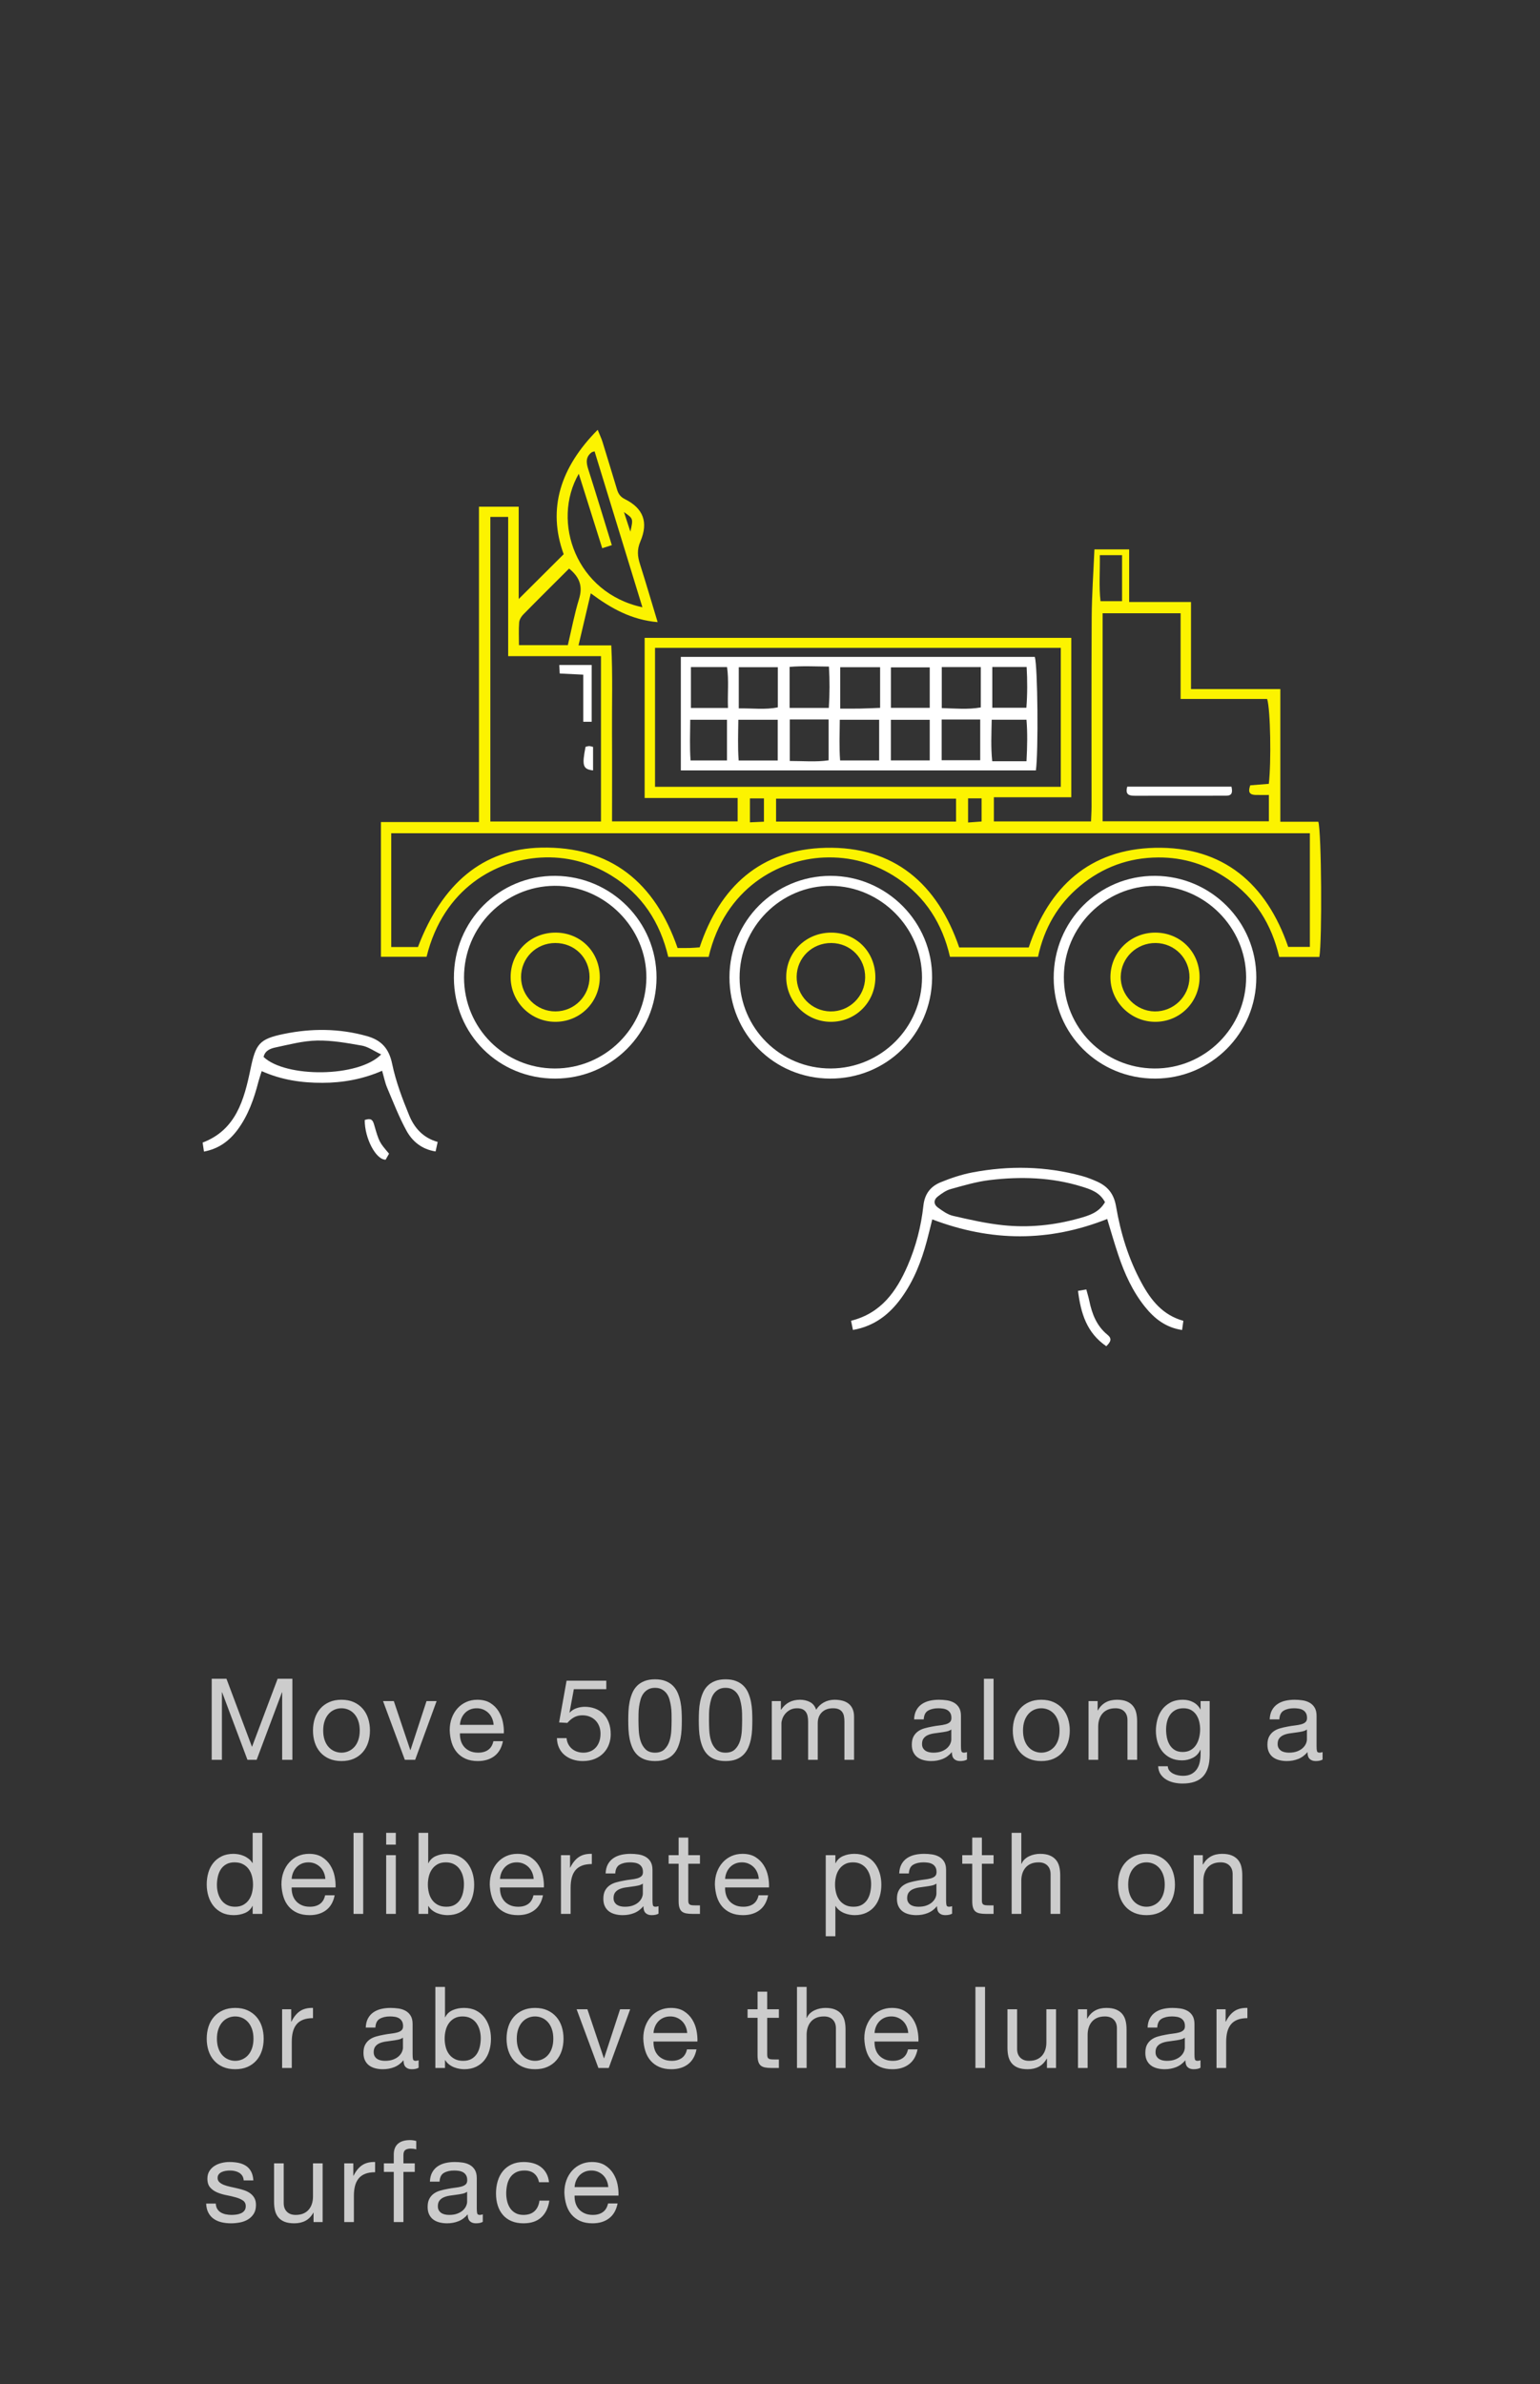<?xml version="1.0" encoding="UTF-8"?>
<svg width="190px" height="294px" viewBox="0 0 190 294" version="1.1" xmlns="http://www.w3.org/2000/svg" xmlns:xlink="http://www.w3.org/1999/xlink">
    <rect x="0" y="0" width="190" height="294" fill="#333333" stroke="none"/>
    <!-- Generator: Sketch 49.3 (51167) - http://www.bohemiancoding.com/sketch -->
    <title>Google Lunar 2</title>
    <desc>Created with Sketch.</desc>
    <defs></defs>
    <g id="Google-Lunar-2" stroke="none" stroke-width="1" fill="none" fill-rule="evenodd">
        <path d="M26.12,207.004 L27.94,207.004 L31.09,215.404 L34.254,207.004 L36.074,207.004 L36.074,217 L34.814,217 L34.814,208.684 L34.786,208.684 L31.664,217 L30.53,217 L27.408,208.684 L27.38,208.684 L27.38,217 L26.12,217 L26.12,207.004 Z M39.875,213.388 C39.875,213.827 39.933,214.216 40.05,214.557 C40.166,214.898 40.327,215.182 40.533,215.411 C40.738,215.64 40.978,215.815 41.254,215.936 C41.529,216.057 41.821,216.118 42.129,216.118 C42.437,216.118 42.728,216.057 43.004,215.936 C43.279,215.815 43.519,215.64 43.725,215.411 C43.93,215.182 44.091,214.898 44.208,214.557 C44.324,214.216 44.383,213.827 44.383,213.388 C44.383,212.949 44.324,212.56 44.208,212.219 C44.091,211.878 43.93,211.591 43.725,211.358 C43.519,211.125 43.279,210.947 43.004,210.826 C42.728,210.705 42.437,210.644 42.129,210.644 C41.821,210.644 41.529,210.705 41.254,210.826 C40.978,210.947 40.738,211.125 40.533,211.358 C40.327,211.591 40.166,211.878 40.05,212.219 C39.933,212.56 39.875,212.949 39.875,213.388 Z M38.615,213.388 C38.615,212.856 38.689,212.359 38.839,211.897 C38.988,211.435 39.212,211.034 39.511,210.693 C39.809,210.352 40.178,210.084 40.617,209.888 C41.055,209.692 41.559,209.594 42.129,209.594 C42.707,209.594 43.214,209.692 43.648,209.888 C44.082,210.084 44.448,210.352 44.747,210.693 C45.045,211.034 45.269,211.435 45.419,211.897 C45.568,212.359 45.643,212.856 45.643,213.388 C45.643,213.92 45.568,214.415 45.419,214.872 C45.269,215.329 45.045,215.728 44.747,216.069 C44.448,216.41 44.082,216.676 43.648,216.867 C43.214,217.058 42.707,217.154 42.129,217.154 C41.559,217.154 41.055,217.058 40.617,216.867 C40.178,216.676 39.809,216.41 39.511,216.069 C39.212,215.728 38.988,215.329 38.839,214.872 C38.689,214.415 38.615,213.92 38.615,213.388 Z M51.221,217 L49.947,217 L47.259,209.762 L48.589,209.762 L50.619,215.796 L50.647,215.796 L52.621,209.762 L53.867,209.762 L51.221,217 Z M60.902,212.688 C60.883,212.408 60.82,212.142 60.713,211.89 C60.606,211.638 60.461,211.421 60.279,211.239 C60.097,211.057 59.882,210.912 59.635,210.805 C59.388,210.698 59.115,210.644 58.816,210.644 C58.508,210.644 58.23,210.698 57.983,210.805 C57.736,210.912 57.523,211.059 57.346,211.246 C57.169,211.433 57.029,211.65 56.926,211.897 C56.823,212.144 56.763,212.408 56.744,212.688 L60.902,212.688 Z M62.05,214.704 C61.891,215.516 61.541,216.127 61,216.538 C60.459,216.949 59.777,217.154 58.956,217.154 C58.377,217.154 57.876,217.061 57.451,216.874 C57.026,216.687 56.669,216.426 56.38,216.09 C56.091,215.754 55.874,215.353 55.729,214.886 C55.584,214.419 55.503,213.911 55.484,213.36 C55.484,212.809 55.568,212.305 55.736,211.848 C55.904,211.391 56.14,210.994 56.443,210.658 C56.746,210.322 57.106,210.061 57.521,209.874 C57.936,209.687 58.391,209.594 58.886,209.594 C59.53,209.594 60.064,209.727 60.489,209.993 C60.914,210.259 61.254,210.597 61.511,211.008 C61.768,211.419 61.945,211.867 62.043,212.352 C62.141,212.837 62.181,213.299 62.162,213.738 L56.744,213.738 C56.735,214.055 56.772,214.356 56.856,214.641 C56.94,214.926 57.075,215.178 57.262,215.397 C57.449,215.616 57.687,215.791 57.976,215.922 C58.265,216.053 58.606,216.118 58.998,216.118 C59.502,216.118 59.915,216.001 60.237,215.768 C60.559,215.535 60.771,215.18 60.874,214.704 L62.05,214.704 Z M74.803,208.292 L70.799,208.292 L70.267,211.148 L70.295,211.176 C70.51,210.933 70.788,210.754 71.128,210.637 C71.469,210.52 71.807,210.462 72.143,210.462 C72.582,210.462 72.997,210.532 73.389,210.672 C73.781,210.812 74.122,211.024 74.411,211.309 C74.701,211.594 74.929,211.948 75.097,212.373 C75.265,212.798 75.349,213.295 75.349,213.864 C75.349,214.284 75.277,214.692 75.132,215.089 C74.988,215.486 74.771,215.838 74.481,216.146 C74.192,216.454 73.83,216.699 73.396,216.881 C72.962,217.063 72.456,217.154 71.877,217.154 C71.448,217.154 71.044,217.091 70.666,216.965 C70.288,216.839 69.955,216.657 69.665,216.419 C69.376,216.181 69.147,215.885 68.979,215.53 C68.811,215.175 68.723,214.774 68.713,214.326 L69.903,214.326 C69.922,214.578 69.985,214.814 70.092,215.033 C70.2,215.252 70.344,215.444 70.526,215.607 C70.708,215.77 70.923,215.896 71.17,215.985 C71.418,216.074 71.691,216.118 71.989,216.118 C72.269,216.118 72.538,216.069 72.794,215.971 C73.051,215.873 73.275,215.726 73.466,215.53 C73.658,215.334 73.809,215.089 73.921,214.795 C74.033,214.501 74.089,214.158 74.089,213.766 C74.089,213.439 74.036,213.138 73.928,212.863 C73.821,212.588 73.669,212.35 73.473,212.149 C73.277,211.948 73.042,211.792 72.766,211.68 C72.491,211.568 72.185,211.512 71.849,211.512 C71.457,211.512 71.11,211.598 70.806,211.771 C70.503,211.944 70.235,212.17 70.001,212.45 L68.979,212.394 L69.903,207.242 L74.803,207.242 L74.803,208.292 Z M78.772,212.114 C78.772,212.487 78.784,212.905 78.807,213.367 C78.83,213.829 78.905,214.263 79.031,214.669 C79.157,215.075 79.36,215.418 79.64,215.698 C79.92,215.978 80.312,216.118 80.816,216.118 C81.32,216.118 81.712,215.978 81.992,215.698 C82.272,215.418 82.475,215.075 82.601,214.669 C82.727,214.263 82.802,213.829 82.825,213.367 C82.848,212.905 82.86,212.487 82.86,212.114 C82.86,211.871 82.858,211.603 82.853,211.309 C82.848,211.015 82.825,210.721 82.783,210.427 C82.741,210.133 82.68,209.846 82.601,209.566 C82.522,209.286 82.405,209.041 82.251,208.831 C82.097,208.621 81.903,208.451 81.67,208.32 C81.437,208.189 81.152,208.124 80.816,208.124 C80.48,208.124 80.195,208.189 79.962,208.32 C79.729,208.451 79.535,208.621 79.381,208.831 C79.227,209.041 79.11,209.286 79.031,209.566 C78.952,209.846 78.891,210.133 78.849,210.427 C78.807,210.721 78.784,211.015 78.779,211.309 C78.774,211.603 78.772,211.871 78.772,212.114 Z M77.512,212.128 C77.512,211.764 77.521,211.386 77.54,210.994 C77.559,210.602 77.605,210.219 77.68,209.846 C77.755,209.473 77.862,209.118 78.002,208.782 C78.142,208.446 78.333,208.152 78.576,207.9 C78.819,207.648 79.124,207.447 79.493,207.298 C79.862,207.149 80.303,207.074 80.816,207.074 C81.329,207.074 81.77,207.149 82.139,207.298 C82.508,207.447 82.813,207.648 83.056,207.9 C83.299,208.152 83.49,208.446 83.63,208.782 C83.77,209.118 83.877,209.473 83.952,209.846 C84.027,210.219 84.073,210.602 84.092,210.994 C84.111,211.386 84.12,211.764 84.12,212.128 C84.12,212.492 84.111,212.87 84.092,213.262 C84.073,213.654 84.027,214.037 83.952,214.41 C83.877,214.783 83.77,215.136 83.63,215.467 C83.49,215.798 83.299,216.09 83.056,216.342 C82.813,216.594 82.51,216.792 82.146,216.937 C81.782,217.082 81.339,217.154 80.816,217.154 C80.303,217.154 79.862,217.082 79.493,216.937 C79.124,216.792 78.819,216.594 78.576,216.342 C78.333,216.09 78.142,215.798 78.002,215.467 C77.862,215.136 77.755,214.783 77.68,214.41 C77.605,214.037 77.559,213.654 77.54,213.262 C77.521,212.87 77.512,212.492 77.512,212.128 Z M87.473,212.114 C87.473,212.487 87.484,212.905 87.508,213.367 C87.531,213.829 87.606,214.263 87.732,214.669 C87.858,215.075 88.061,215.418 88.341,215.698 C88.621,215.978 89.013,216.118 89.517,216.118 C90.021,216.118 90.413,215.978 90.693,215.698 C90.973,215.418 91.176,215.075 91.302,214.669 C91.428,214.263 91.502,213.829 91.526,213.367 C91.549,212.905 91.561,212.487 91.561,212.114 C91.561,211.871 91.558,211.603 91.554,211.309 C91.549,211.015 91.526,210.721 91.484,210.427 C91.442,210.133 91.381,209.846 91.302,209.566 C91.222,209.286 91.106,209.041 90.952,208.831 C90.798,208.621 90.604,208.451 90.371,208.32 C90.137,208.189 89.853,208.124 89.517,208.124 C89.181,208.124 88.896,208.189 88.663,208.32 C88.429,208.451 88.236,208.621 88.082,208.831 C87.928,209.041 87.811,209.286 87.732,209.566 C87.652,209.846 87.592,210.133 87.55,210.427 C87.508,210.721 87.484,211.015 87.48,211.309 C87.475,211.603 87.473,211.871 87.473,212.114 Z M86.213,212.128 C86.213,211.764 86.222,211.386 86.241,210.994 C86.259,210.602 86.306,210.219 86.381,209.846 C86.455,209.473 86.563,209.118 86.703,208.782 C86.843,208.446 87.034,208.152 87.277,207.9 C87.519,207.648 87.825,207.447 88.194,207.298 C88.562,207.149 89.003,207.074 89.517,207.074 C90.03,207.074 90.471,207.149 90.84,207.298 C91.208,207.447 91.514,207.648 91.757,207.9 C91.999,208.152 92.191,208.446 92.331,208.782 C92.471,209.118 92.578,209.473 92.653,209.846 C92.727,210.219 92.774,210.602 92.793,210.994 C92.811,211.386 92.821,211.764 92.821,212.128 C92.821,212.492 92.811,212.87 92.793,213.262 C92.774,213.654 92.727,214.037 92.653,214.41 C92.578,214.783 92.471,215.136 92.331,215.467 C92.191,215.798 91.999,216.09 91.757,216.342 C91.514,216.594 91.211,216.792 90.847,216.937 C90.483,217.082 90.039,217.154 89.517,217.154 C89.003,217.154 88.562,217.082 88.194,216.937 C87.825,216.792 87.519,216.594 87.277,216.342 C87.034,216.09 86.843,215.798 86.703,215.467 C86.563,215.136 86.455,214.783 86.381,214.41 C86.306,214.037 86.259,213.654 86.241,213.262 C86.222,212.87 86.213,212.492 86.213,212.128 Z M95.221,209.762 L96.341,209.762 L96.341,210.826 L96.369,210.826 C96.911,210.005 97.69,209.594 98.707,209.594 C99.155,209.594 99.561,209.687 99.925,209.874 C100.289,210.061 100.546,210.378 100.695,210.826 C100.938,210.434 101.258,210.131 101.654,209.916 C102.051,209.701 102.487,209.594 102.963,209.594 C103.327,209.594 103.656,209.634 103.95,209.713 C104.244,209.792 104.496,209.916 104.706,210.084 C104.916,210.252 105.08,210.469 105.196,210.735 C105.313,211.001 105.371,211.321 105.371,211.694 L105.371,217 L104.181,217 L104.181,212.254 C104.181,212.03 104.163,211.82 104.125,211.624 C104.088,211.428 104.018,211.258 103.915,211.113 C103.813,210.968 103.67,210.854 103.488,210.77 C103.306,210.686 103.071,210.644 102.781,210.644 C102.193,210.644 101.731,210.812 101.395,211.148 C101.059,211.484 100.891,211.932 100.891,212.492 L100.891,217 L99.701,217 L99.701,212.254 C99.701,212.021 99.68,211.806 99.638,211.61 C99.596,211.414 99.524,211.244 99.421,211.099 C99.319,210.954 99.181,210.842 99.008,210.763 C98.836,210.684 98.614,210.644 98.343,210.644 C97.998,210.644 97.702,210.714 97.454,210.854 C97.207,210.994 97.006,211.162 96.852,211.358 C96.698,211.554 96.586,211.757 96.516,211.967 C96.446,212.177 96.411,212.352 96.411,212.492 L96.411,217 L95.221,217 L95.221,209.762 Z M119.301,216.972 C119.095,217.093 118.811,217.154 118.447,217.154 C118.139,217.154 117.894,217.068 117.712,216.895 C117.53,216.722 117.439,216.44 117.439,216.048 C117.112,216.44 116.732,216.722 116.298,216.895 C115.864,217.068 115.395,217.154 114.891,217.154 C114.564,217.154 114.254,217.117 113.96,217.042 C113.666,216.967 113.411,216.851 113.197,216.692 C112.982,216.533 112.812,216.326 112.686,216.069 C112.56,215.812 112.497,215.502 112.497,215.138 C112.497,214.727 112.567,214.391 112.707,214.13 C112.847,213.869 113.031,213.656 113.26,213.493 C113.488,213.33 113.75,213.206 114.044,213.122 C114.338,213.038 114.639,212.968 114.947,212.912 C115.273,212.847 115.584,212.798 115.878,212.765 C116.172,212.732 116.431,212.686 116.655,212.625 C116.879,212.564 117.056,212.476 117.187,212.359 C117.317,212.242 117.383,212.072 117.383,211.848 C117.383,211.587 117.334,211.377 117.236,211.218 C117.138,211.059 117.012,210.938 116.858,210.854 C116.704,210.77 116.531,210.714 116.34,210.686 C116.148,210.658 115.959,210.644 115.773,210.644 C115.269,210.644 114.849,210.74 114.513,210.931 C114.177,211.122 113.995,211.484 113.967,212.016 L112.777,212.016 C112.795,211.568 112.889,211.19 113.057,210.882 C113.225,210.574 113.449,210.324 113.729,210.133 C114.009,209.942 114.328,209.804 114.688,209.72 C115.047,209.636 115.432,209.594 115.843,209.594 C116.169,209.594 116.494,209.617 116.816,209.664 C117.138,209.711 117.429,209.806 117.691,209.951 C117.952,210.096 118.162,210.299 118.321,210.56 C118.479,210.821 118.559,211.162 118.559,211.582 L118.559,215.306 C118.559,215.586 118.575,215.791 118.608,215.922 C118.64,216.053 118.75,216.118 118.937,216.118 C119.039,216.118 119.161,216.095 119.301,216.048 L119.301,216.972 Z M117.369,213.262 C117.219,213.374 117.023,213.456 116.781,213.507 C116.538,213.558 116.284,213.6 116.018,213.633 C115.752,213.666 115.483,213.703 115.213,213.745 C114.942,213.787 114.699,213.855 114.485,213.948 C114.27,214.041 114.095,214.174 113.96,214.347 C113.824,214.52 113.757,214.755 113.757,215.054 C113.757,215.25 113.796,215.416 113.876,215.551 C113.955,215.686 114.058,215.796 114.184,215.88 C114.31,215.964 114.457,216.025 114.625,216.062 C114.793,216.099 114.97,216.118 115.157,216.118 C115.549,216.118 115.885,216.064 116.165,215.957 C116.445,215.85 116.673,215.714 116.851,215.551 C117.028,215.388 117.159,215.21 117.243,215.019 C117.327,214.828 117.369,214.648 117.369,214.48 L117.369,213.262 Z M121.393,207.004 L122.583,207.004 L122.583,217 L121.393,217 L121.393,207.004 Z M126.216,213.388 C126.216,213.827 126.274,214.216 126.391,214.557 C126.508,214.898 126.669,215.182 126.874,215.411 C127.079,215.64 127.32,215.815 127.595,215.936 C127.87,216.057 128.162,216.118 128.47,216.118 C128.778,216.118 129.07,216.057 129.345,215.936 C129.62,215.815 129.861,215.64 130.066,215.411 C130.271,215.182 130.432,214.898 130.549,214.557 C130.666,214.216 130.724,213.827 130.724,213.388 C130.724,212.949 130.666,212.56 130.549,212.219 C130.432,211.878 130.271,211.591 130.066,211.358 C129.861,211.125 129.62,210.947 129.345,210.826 C129.07,210.705 128.778,210.644 128.47,210.644 C128.162,210.644 127.87,210.705 127.595,210.826 C127.32,210.947 127.079,211.125 126.874,211.358 C126.669,211.591 126.508,211.878 126.391,212.219 C126.274,212.56 126.216,212.949 126.216,213.388 Z M124.956,213.388 C124.956,212.856 125.031,212.359 125.18,211.897 C125.329,211.435 125.553,211.034 125.852,210.693 C126.151,210.352 126.519,210.084 126.958,209.888 C127.397,209.692 127.901,209.594 128.47,209.594 C129.049,209.594 129.555,209.692 129.989,209.888 C130.423,210.084 130.789,210.352 131.088,210.693 C131.387,211.034 131.611,211.435 131.76,211.897 C131.909,212.359 131.984,212.856 131.984,213.388 C131.984,213.92 131.909,214.415 131.76,214.872 C131.611,215.329 131.387,215.728 131.088,216.069 C130.789,216.41 130.423,216.676 129.989,216.867 C129.555,217.058 129.049,217.154 128.47,217.154 C127.901,217.154 127.397,217.058 126.958,216.867 C126.519,216.676 126.151,216.41 125.852,216.069 C125.553,215.728 125.329,215.329 125.18,214.872 C125.031,214.415 124.956,213.92 124.956,213.388 Z M134.301,209.762 L135.421,209.762 L135.421,210.91 L135.449,210.91 C135.943,210.033 136.727,209.594 137.801,209.594 C138.277,209.594 138.673,209.659 138.991,209.79 C139.308,209.921 139.565,210.103 139.761,210.336 C139.957,210.569 140.094,210.847 140.174,211.169 C140.253,211.491 140.293,211.848 140.293,212.24 L140.293,217 L139.103,217 L139.103,212.1 C139.103,211.652 138.972,211.297 138.711,211.036 C138.449,210.775 138.09,210.644 137.633,210.644 C137.269,210.644 136.954,210.7 136.688,210.812 C136.422,210.924 136.2,211.083 136.023,211.288 C135.845,211.493 135.712,211.734 135.624,212.009 C135.535,212.284 135.491,212.585 135.491,212.912 L135.491,217 L134.301,217 L134.301,209.762 Z M149.245,216.384 C149.245,217.569 148.975,218.456 148.433,219.044 C147.892,219.632 147.043,219.926 145.885,219.926 C145.549,219.926 145.206,219.889 144.856,219.814 C144.506,219.739 144.189,219.618 143.904,219.45 C143.62,219.282 143.384,219.063 143.197,218.792 C143.011,218.521 142.908,218.19 142.889,217.798 L144.079,217.798 C144.089,218.013 144.156,218.195 144.282,218.344 C144.408,218.493 144.562,218.615 144.744,218.708 C144.926,218.801 145.125,218.869 145.339,218.911 C145.554,218.953 145.759,218.974 145.955,218.974 C146.347,218.974 146.679,218.906 146.949,218.771 C147.22,218.636 147.444,218.449 147.621,218.211 C147.799,217.973 147.927,217.686 148.006,217.35 C148.086,217.014 148.125,216.645 148.125,216.244 L148.125,215.768 L148.097,215.768 C147.892,216.216 147.582,216.545 147.166,216.755 C146.751,216.965 146.31,217.07 145.843,217.07 C145.302,217.07 144.831,216.972 144.429,216.776 C144.028,216.58 143.692,216.316 143.421,215.985 C143.151,215.654 142.948,215.266 142.812,214.823 C142.677,214.38 142.609,213.911 142.609,213.416 C142.609,212.987 142.665,212.546 142.777,212.093 C142.889,211.64 143.076,211.23 143.337,210.861 C143.599,210.492 143.944,210.189 144.373,209.951 C144.803,209.713 145.33,209.594 145.955,209.594 C146.413,209.594 146.833,209.694 147.215,209.895 C147.598,210.096 147.897,210.397 148.111,210.798 L148.125,210.798 L148.125,209.762 L149.245,209.762 L149.245,216.384 Z M145.913,216.034 C146.305,216.034 146.639,215.952 146.914,215.789 C147.19,215.626 147.411,215.411 147.579,215.145 C147.747,214.879 147.871,214.578 147.95,214.242 C148.03,213.906 148.069,213.57 148.069,213.234 C148.069,212.917 148.032,212.604 147.957,212.296 C147.883,211.988 147.764,211.71 147.6,211.463 C147.437,211.216 147.225,211.017 146.963,210.868 C146.702,210.719 146.385,210.644 146.011,210.644 C145.629,210.644 145.302,210.716 145.031,210.861 C144.761,211.006 144.539,211.199 144.366,211.442 C144.194,211.685 144.068,211.965 143.988,212.282 C143.909,212.599 143.869,212.931 143.869,213.276 C143.869,213.603 143.902,213.929 143.967,214.256 C144.033,214.583 144.145,214.879 144.303,215.145 C144.462,215.411 144.672,215.626 144.933,215.789 C145.195,215.952 145.521,216.034 145.913,216.034 Z M163.175,216.972 C162.969,217.093 162.685,217.154 162.321,217.154 C162.013,217.154 161.768,217.068 161.586,216.895 C161.404,216.722 161.313,216.44 161.313,216.048 C160.986,216.44 160.606,216.722 160.172,216.895 C159.738,217.068 159.269,217.154 158.765,217.154 C158.438,217.154 158.128,217.117 157.834,217.042 C157.54,216.967 157.285,216.851 157.071,216.692 C156.856,216.533 156.686,216.326 156.56,216.069 C156.434,215.812 156.371,215.502 156.371,215.138 C156.371,214.727 156.441,214.391 156.581,214.13 C156.721,213.869 156.905,213.656 157.134,213.493 C157.362,213.33 157.624,213.206 157.918,213.122 C158.212,213.038 158.513,212.968 158.821,212.912 C159.147,212.847 159.458,212.798 159.752,212.765 C160.046,212.732 160.305,212.686 160.529,212.625 C160.753,212.564 160.93,212.476 161.061,212.359 C161.191,212.242 161.257,212.072 161.257,211.848 C161.257,211.587 161.208,211.377 161.11,211.218 C161.012,211.059 160.886,210.938 160.732,210.854 C160.578,210.77 160.405,210.714 160.214,210.686 C160.022,210.658 159.833,210.644 159.647,210.644 C159.143,210.644 158.723,210.74 158.387,210.931 C158.051,211.122 157.869,211.484 157.841,212.016 L156.651,212.016 C156.669,211.568 156.763,211.19 156.931,210.882 C157.099,210.574 157.323,210.324 157.603,210.133 C157.883,209.942 158.202,209.804 158.562,209.72 C158.921,209.636 159.306,209.594 159.717,209.594 C160.043,209.594 160.368,209.617 160.69,209.664 C161.012,209.711 161.303,209.806 161.565,209.951 C161.826,210.096 162.036,210.299 162.195,210.56 C162.353,210.821 162.433,211.162 162.433,211.582 L162.433,215.306 C162.433,215.586 162.449,215.791 162.482,215.922 C162.514,216.053 162.624,216.118 162.811,216.118 C162.913,216.118 163.035,216.095 163.175,216.048 L163.175,216.972 Z M161.243,213.262 C161.093,213.374 160.897,213.456 160.655,213.507 C160.412,213.558 160.158,213.6 159.892,213.633 C159.626,213.666 159.357,213.703 159.087,213.745 C158.816,213.787 158.573,213.855 158.359,213.948 C158.144,214.041 157.969,214.174 157.834,214.347 C157.698,214.52 157.631,214.755 157.631,215.054 C157.631,215.25 157.67,215.416 157.75,215.551 C157.829,215.686 157.932,215.796 158.058,215.88 C158.184,215.964 158.331,216.025 158.499,216.062 C158.667,216.099 158.844,216.118 159.031,216.118 C159.423,216.118 159.759,216.064 160.039,215.957 C160.319,215.85 160.547,215.714 160.725,215.551 C160.902,215.388 161.033,215.21 161.117,215.019 C161.201,214.828 161.243,214.648 161.243,214.48 L161.243,213.262 Z M26.764,232.444 C26.764,232.78 26.808,233.109 26.897,233.431 C26.986,233.753 27.121,234.04 27.303,234.292 C27.485,234.544 27.718,234.745 28.003,234.894 C28.288,235.043 28.621,235.118 29.004,235.118 C29.405,235.118 29.746,235.039 30.026,234.88 C30.306,234.721 30.535,234.514 30.712,234.257 C30.889,234 31.018,233.709 31.097,233.382 C31.176,233.055 31.216,232.724 31.216,232.388 C31.216,232.033 31.174,231.69 31.09,231.359 C31.006,231.028 30.873,230.736 30.691,230.484 C30.509,230.232 30.273,230.029 29.984,229.875 C29.695,229.721 29.345,229.644 28.934,229.644 C28.533,229.644 28.192,229.723 27.912,229.882 C27.632,230.041 27.408,230.251 27.24,230.512 C27.072,230.773 26.951,231.072 26.876,231.408 C26.801,231.744 26.764,232.089 26.764,232.444 Z M32.364,236 L31.174,236 L31.174,235.02 L31.146,235.02 C30.95,235.421 30.642,235.711 30.222,235.888 C29.802,236.065 29.34,236.154 28.836,236.154 C28.276,236.154 27.788,236.051 27.373,235.846 C26.958,235.641 26.612,235.365 26.337,235.02 C26.062,234.675 25.854,234.273 25.714,233.816 C25.574,233.359 25.504,232.873 25.504,232.36 C25.504,231.847 25.572,231.361 25.707,230.904 C25.842,230.447 26.048,230.048 26.323,229.707 C26.598,229.366 26.944,229.096 27.359,228.895 C27.774,228.694 28.257,228.594 28.808,228.594 C28.995,228.594 29.195,228.613 29.41,228.65 C29.625,228.687 29.839,228.75 30.054,228.839 C30.269,228.928 30.472,229.044 30.663,229.189 C30.854,229.334 31.015,229.513 31.146,229.728 L31.174,229.728 L31.174,226.004 L32.364,226.004 L32.364,236 Z M40.141,231.688 C40.122,231.408 40.059,231.142 39.952,230.89 C39.844,230.638 39.7,230.421 39.518,230.239 C39.336,230.057 39.121,229.912 38.874,229.805 C38.626,229.698 38.353,229.644 38.055,229.644 C37.747,229.644 37.469,229.698 37.222,229.805 C36.974,229.912 36.762,230.059 36.585,230.246 C36.407,230.433 36.267,230.65 36.165,230.897 C36.062,231.144 36.001,231.408 35.983,231.688 L40.141,231.688 Z M41.289,233.704 C41.13,234.516 40.78,235.127 40.239,235.538 C39.697,235.949 39.016,236.154 38.195,236.154 C37.616,236.154 37.114,236.061 36.69,235.874 C36.265,235.687 35.908,235.426 35.619,235.09 C35.329,234.754 35.112,234.353 34.968,233.886 C34.823,233.419 34.741,232.911 34.723,232.36 C34.723,231.809 34.807,231.305 34.975,230.848 C35.143,230.391 35.378,229.994 35.682,229.658 C35.985,229.322 36.344,229.061 36.76,228.874 C37.175,228.687 37.63,228.594 38.125,228.594 C38.769,228.594 39.303,228.727 39.728,228.993 C40.152,229.259 40.493,229.597 40.75,230.008 C41.006,230.419 41.184,230.867 41.282,231.352 C41.38,231.837 41.419,232.299 41.401,232.738 L35.983,232.738 C35.973,233.055 36.011,233.356 36.095,233.641 C36.179,233.926 36.314,234.178 36.501,234.397 C36.687,234.616 36.925,234.791 37.215,234.922 C37.504,235.053 37.845,235.118 38.237,235.118 C38.741,235.118 39.154,235.001 39.476,234.768 C39.798,234.535 40.01,234.18 40.113,233.704 L41.289,233.704 Z M43.619,226.004 L44.809,226.004 L44.809,236 L43.619,236 L43.619,226.004 Z M48.834,227.46 L47.644,227.46 L47.644,226.004 L48.834,226.004 L48.834,227.46 Z M47.644,228.762 L48.834,228.762 L48.834,236 L47.644,236 L47.644,228.762 Z M51.641,226.004 L52.831,226.004 L52.831,229.742 L52.859,229.742 C53.055,229.341 53.363,229.049 53.783,228.867 C54.203,228.685 54.665,228.594 55.169,228.594 C55.729,228.594 56.216,228.697 56.632,228.902 C57.047,229.107 57.392,229.385 57.668,229.735 C57.943,230.085 58.151,230.489 58.291,230.946 C58.431,231.403 58.501,231.889 58.501,232.402 C58.501,232.915 58.433,233.401 58.298,233.858 C58.162,234.315 57.957,234.714 57.682,235.055 C57.406,235.396 57.061,235.664 56.646,235.86 C56.23,236.056 55.747,236.154 55.197,236.154 C55.019,236.154 54.821,236.135 54.602,236.098 C54.382,236.061 54.165,236 53.951,235.916 C53.736,235.832 53.533,235.718 53.342,235.573 C53.15,235.428 52.989,235.249 52.859,235.034 L52.831,235.034 L52.831,236 L51.641,236 L51.641,226.004 Z M57.241,232.318 C57.241,231.982 57.196,231.653 57.108,231.331 C57.019,231.009 56.884,230.722 56.702,230.47 C56.52,230.218 56.286,230.017 56.002,229.868 C55.717,229.719 55.383,229.644 55.001,229.644 C54.599,229.644 54.259,229.723 53.979,229.882 C53.699,230.041 53.47,230.248 53.293,230.505 C53.115,230.762 52.987,231.053 52.908,231.38 C52.828,231.707 52.789,232.038 52.789,232.374 C52.789,232.729 52.831,233.072 52.915,233.403 C52.999,233.734 53.132,234.026 53.314,234.278 C53.496,234.53 53.731,234.733 54.021,234.887 C54.31,235.041 54.66,235.118 55.071,235.118 C55.481,235.118 55.824,235.039 56.1,234.88 C56.375,234.721 56.597,234.511 56.765,234.25 C56.933,233.989 57.054,233.69 57.129,233.354 C57.203,233.018 57.241,232.673 57.241,232.318 Z M65.843,231.688 C65.825,231.408 65.762,231.142 65.654,230.89 C65.547,230.638 65.402,230.421 65.22,230.239 C65.038,230.057 64.824,229.912 64.576,229.805 C64.329,229.698 64.056,229.644 63.757,229.644 C63.449,229.644 63.172,229.698 62.924,229.805 C62.677,229.912 62.465,230.059 62.287,230.246 C62.11,230.433 61.97,230.65 61.867,230.897 C61.765,231.144 61.704,231.408 61.685,231.688 L65.843,231.688 Z M66.991,233.704 C66.833,234.516 66.483,235.127 65.941,235.538 C65.4,235.949 64.719,236.154 63.897,236.154 C63.319,236.154 62.817,236.061 62.392,235.874 C61.968,235.687 61.611,235.426 61.321,235.09 C61.032,234.754 60.815,234.353 60.67,233.886 C60.526,233.419 60.444,232.911 60.425,232.36 C60.425,231.809 60.509,231.305 60.677,230.848 C60.845,230.391 61.081,229.994 61.384,229.658 C61.688,229.322 62.047,229.061 62.462,228.874 C62.878,228.687 63.333,228.594 63.827,228.594 C64.471,228.594 65.006,228.727 65.43,228.993 C65.855,229.259 66.196,229.597 66.452,230.008 C66.709,230.419 66.886,230.867 66.984,231.352 C67.082,231.837 67.122,232.299 67.103,232.738 L61.685,232.738 C61.676,233.055 61.713,233.356 61.797,233.641 C61.881,233.926 62.017,234.178 62.203,234.397 C62.39,234.616 62.628,234.791 62.917,234.922 C63.207,235.053 63.547,235.118 63.939,235.118 C64.443,235.118 64.856,235.001 65.178,234.768 C65.5,234.535 65.713,234.18 65.815,233.704 L66.991,233.704 Z M69.21,228.762 L70.33,228.762 L70.33,230.288 L70.358,230.288 C70.647,229.7 71.002,229.266 71.422,228.986 C71.842,228.706 72.374,228.575 73.018,228.594 L73.018,229.854 C72.542,229.854 72.136,229.919 71.8,230.05 C71.464,230.181 71.193,230.372 70.988,230.624 C70.783,230.876 70.633,231.182 70.54,231.541 C70.447,231.9 70.4,232.313 70.4,232.78 L70.4,236 L69.21,236 L69.21,228.762 Z M81.243,235.972 C81.037,236.093 80.753,236.154 80.389,236.154 C80.081,236.154 79.836,236.068 79.654,235.895 C79.472,235.722 79.381,235.44 79.381,235.048 C79.054,235.44 78.674,235.722 78.24,235.895 C77.806,236.068 77.337,236.154 76.833,236.154 C76.506,236.154 76.196,236.117 75.902,236.042 C75.608,235.967 75.353,235.851 75.139,235.692 C74.924,235.533 74.754,235.326 74.628,235.069 C74.502,234.812 74.439,234.502 74.439,234.138 C74.439,233.727 74.509,233.391 74.649,233.13 C74.789,232.869 74.973,232.656 75.202,232.493 C75.43,232.33 75.692,232.206 75.986,232.122 C76.28,232.038 76.581,231.968 76.889,231.912 C77.215,231.847 77.526,231.798 77.82,231.765 C78.114,231.732 78.373,231.686 78.597,231.625 C78.821,231.564 78.998,231.476 79.129,231.359 C79.259,231.242 79.325,231.072 79.325,230.848 C79.325,230.587 79.276,230.377 79.178,230.218 C79.08,230.059 78.954,229.938 78.8,229.854 C78.646,229.77 78.473,229.714 78.282,229.686 C78.09,229.658 77.901,229.644 77.715,229.644 C77.211,229.644 76.791,229.74 76.455,229.931 C76.119,230.122 75.937,230.484 75.909,231.016 L74.719,231.016 C74.737,230.568 74.831,230.19 74.999,229.882 C75.167,229.574 75.391,229.324 75.671,229.133 C75.951,228.942 76.27,228.804 76.63,228.72 C76.989,228.636 77.374,228.594 77.785,228.594 C78.111,228.594 78.436,228.617 78.758,228.664 C79.08,228.711 79.371,228.806 79.633,228.951 C79.894,229.096 80.104,229.299 80.263,229.56 C80.421,229.821 80.501,230.162 80.501,230.582 L80.501,234.306 C80.501,234.586 80.517,234.791 80.55,234.922 C80.582,235.053 80.692,235.118 80.879,235.118 C80.981,235.118 81.103,235.095 81.243,235.048 L81.243,235.972 Z M79.311,232.262 C79.161,232.374 78.965,232.456 78.723,232.507 C78.48,232.558 78.226,232.6 77.96,232.633 C77.694,232.666 77.425,232.703 77.155,232.745 C76.884,232.787 76.641,232.855 76.427,232.948 C76.212,233.041 76.037,233.174 75.902,233.347 C75.766,233.52 75.699,233.755 75.699,234.054 C75.699,234.25 75.738,234.416 75.818,234.551 C75.897,234.686 76,234.796 76.126,234.88 C76.252,234.964 76.399,235.025 76.567,235.062 C76.735,235.099 76.912,235.118 77.099,235.118 C77.491,235.118 77.827,235.064 78.107,234.957 C78.387,234.85 78.615,234.714 78.793,234.551 C78.97,234.388 79.101,234.21 79.185,234.019 C79.269,233.828 79.311,233.648 79.311,233.48 L79.311,232.262 Z M84.917,228.762 L86.359,228.762 L86.359,229.812 L84.917,229.812 L84.917,234.306 C84.917,234.446 84.929,234.558 84.952,234.642 C84.976,234.726 85.02,234.791 85.085,234.838 C85.151,234.885 85.242,234.915 85.358,234.929 C85.475,234.943 85.627,234.95 85.813,234.95 L86.359,234.95 L86.359,236 L85.449,236 C85.141,236 84.878,235.979 84.658,235.937 C84.439,235.895 84.262,235.818 84.126,235.706 C83.991,235.594 83.891,235.435 83.825,235.23 C83.76,235.025 83.727,234.754 83.727,234.418 L83.727,229.812 L82.495,229.812 L82.495,228.762 L83.727,228.762 L83.727,226.592 L84.917,226.592 L84.917,228.762 Z M93.618,231.688 C93.599,231.408 93.536,231.142 93.429,230.89 C93.322,230.638 93.177,230.421 92.995,230.239 C92.813,230.057 92.598,229.912 92.351,229.805 C92.104,229.698 91.831,229.644 91.532,229.644 C91.224,229.644 90.946,229.698 90.699,229.805 C90.452,229.912 90.239,230.059 90.062,230.246 C89.885,230.433 89.745,230.65 89.642,230.897 C89.539,231.144 89.479,231.408 89.46,231.688 L93.618,231.688 Z M94.766,233.704 C94.607,234.516 94.257,235.127 93.716,235.538 C93.175,235.949 92.493,236.154 91.672,236.154 C91.093,236.154 90.592,236.061 90.167,235.874 C89.742,235.687 89.385,235.426 89.096,235.09 C88.807,234.754 88.59,234.353 88.445,233.886 C88.3,233.419 88.219,232.911 88.2,232.36 C88.2,231.809 88.284,231.305 88.452,230.848 C88.62,230.391 88.856,229.994 89.159,229.658 C89.462,229.322 89.822,229.061 90.237,228.874 C90.652,228.687 91.107,228.594 91.602,228.594 C92.246,228.594 92.78,228.727 93.205,228.993 C93.63,229.259 93.97,229.597 94.227,230.008 C94.484,230.419 94.661,230.867 94.759,231.352 C94.857,231.837 94.897,232.299 94.878,232.738 L89.46,232.738 C89.451,233.055 89.488,233.356 89.572,233.641 C89.656,233.926 89.791,234.178 89.978,234.397 C90.165,234.616 90.403,234.791 90.692,234.922 C90.981,235.053 91.322,235.118 91.714,235.118 C92.218,235.118 92.631,235.001 92.953,234.768 C93.275,234.535 93.487,234.18 93.59,233.704 L94.766,233.704 Z M101.877,228.762 L103.067,228.762 L103.067,229.742 L103.095,229.742 C103.291,229.341 103.599,229.049 104.019,228.867 C104.439,228.685 104.901,228.594 105.405,228.594 C105.965,228.594 106.453,228.697 106.868,228.902 C107.284,229.107 107.629,229.385 107.904,229.735 C108.18,230.085 108.387,230.489 108.527,230.946 C108.667,231.403 108.737,231.889 108.737,232.402 C108.737,232.915 108.67,233.401 108.534,233.858 C108.399,234.315 108.194,234.714 107.918,235.055 C107.643,235.396 107.298,235.664 106.882,235.86 C106.467,236.056 105.984,236.154 105.433,236.154 C105.256,236.154 105.058,236.135 104.838,236.098 C104.619,236.061 104.402,236 104.187,235.916 C103.973,235.832 103.77,235.718 103.578,235.573 C103.387,235.428 103.226,235.249 103.095,235.034 L103.067,235.034 L103.067,238.758 L101.877,238.758 L101.877,228.762 Z M107.477,232.318 C107.477,231.982 107.433,231.653 107.344,231.331 C107.256,231.009 107.12,230.722 106.938,230.47 C106.756,230.218 106.523,230.017 106.238,229.868 C105.954,229.719 105.62,229.644 105.237,229.644 C104.836,229.644 104.495,229.723 104.215,229.882 C103.935,230.041 103.707,230.248 103.529,230.505 C103.352,230.762 103.224,231.053 103.144,231.38 C103.065,231.707 103.025,232.038 103.025,232.374 C103.025,232.729 103.067,233.072 103.151,233.403 C103.235,233.734 103.368,234.026 103.55,234.278 C103.732,234.53 103.968,234.733 104.257,234.887 C104.547,235.041 104.897,235.118 105.307,235.118 C105.718,235.118 106.061,235.039 106.336,234.88 C106.612,234.721 106.833,234.511 107.001,234.25 C107.169,233.989 107.291,233.69 107.365,233.354 C107.44,233.018 107.477,232.673 107.477,232.318 Z M117.466,235.972 C117.261,236.093 116.976,236.154 116.612,236.154 C116.304,236.154 116.059,236.068 115.877,235.895 C115.695,235.722 115.604,235.44 115.604,235.048 C115.277,235.44 114.897,235.722 114.463,235.895 C114.029,236.068 113.56,236.154 113.056,236.154 C112.729,236.154 112.419,236.117 112.125,236.042 C111.831,235.967 111.577,235.851 111.362,235.692 C111.147,235.533 110.977,235.326 110.851,235.069 C110.725,234.812 110.662,234.502 110.662,234.138 C110.662,233.727 110.732,233.391 110.872,233.13 C111.012,232.869 111.196,232.656 111.425,232.493 C111.654,232.33 111.915,232.206 112.209,232.122 C112.503,232.038 112.804,231.968 113.112,231.912 C113.439,231.847 113.749,231.798 114.043,231.765 C114.337,231.732 114.596,231.686 114.82,231.625 C115.044,231.564 115.221,231.476 115.352,231.359 C115.483,231.242 115.548,231.072 115.548,230.848 C115.548,230.587 115.499,230.377 115.401,230.218 C115.303,230.059 115.177,229.938 115.023,229.854 C114.869,229.77 114.696,229.714 114.505,229.686 C114.314,229.658 114.125,229.644 113.938,229.644 C113.434,229.644 113.014,229.74 112.678,229.931 C112.342,230.122 112.16,230.484 112.132,231.016 L110.942,231.016 C110.961,230.568 111.054,230.19 111.222,229.882 C111.39,229.574 111.614,229.324 111.894,229.133 C112.174,228.942 112.494,228.804 112.853,228.72 C113.212,228.636 113.597,228.594 114.008,228.594 C114.335,228.594 114.659,228.617 114.981,228.664 C115.303,228.711 115.595,228.806 115.856,228.951 C116.117,229.096 116.327,229.299 116.486,229.56 C116.645,229.821 116.724,230.162 116.724,230.582 L116.724,234.306 C116.724,234.586 116.74,234.791 116.773,234.922 C116.806,235.053 116.915,235.118 117.102,235.118 C117.205,235.118 117.326,235.095 117.466,235.048 L117.466,235.972 Z M115.534,232.262 C115.385,232.374 115.189,232.456 114.946,232.507 C114.703,232.558 114.449,232.6 114.183,232.633 C113.917,232.666 113.649,232.703 113.378,232.745 C113.107,232.787 112.865,232.855 112.65,232.948 C112.435,233.041 112.26,233.174 112.125,233.347 C111.99,233.52 111.922,233.755 111.922,234.054 C111.922,234.25 111.962,234.416 112.041,234.551 C112.12,234.686 112.223,234.796 112.349,234.88 C112.475,234.964 112.622,235.025 112.79,235.062 C112.958,235.099 113.135,235.118 113.322,235.118 C113.714,235.118 114.05,235.064 114.33,234.957 C114.61,234.85 114.839,234.714 115.016,234.551 C115.193,234.388 115.324,234.21 115.408,234.019 C115.492,233.828 115.534,233.648 115.534,233.48 L115.534,232.262 Z M121.141,228.762 L122.583,228.762 L122.583,229.812 L121.141,229.812 L121.141,234.306 C121.141,234.446 121.152,234.558 121.176,234.642 C121.199,234.726 121.243,234.791 121.309,234.838 C121.374,234.885 121.465,234.915 121.582,234.929 C121.698,234.943 121.85,234.95 122.037,234.95 L122.583,234.95 L122.583,236 L121.673,236 C121.365,236 121.101,235.979 120.882,235.937 C120.662,235.895 120.485,235.818 120.35,235.706 C120.214,235.594 120.114,235.435 120.049,235.23 C119.983,235.025 119.951,234.754 119.951,234.418 L119.951,229.812 L118.719,229.812 L118.719,228.762 L119.951,228.762 L119.951,226.592 L121.141,226.592 L121.141,228.762 Z M124.815,226.004 L126.005,226.004 L126.005,229.826 L126.033,229.826 C126.127,229.602 126.257,229.413 126.425,229.259 C126.593,229.105 126.782,228.979 126.992,228.881 C127.202,228.783 127.422,228.711 127.65,228.664 C127.879,228.617 128.101,228.594 128.315,228.594 C128.791,228.594 129.188,228.659 129.505,228.79 C129.823,228.921 130.079,229.103 130.275,229.336 C130.471,229.569 130.609,229.847 130.688,230.169 C130.768,230.491 130.807,230.848 130.807,231.24 L130.807,236 L129.617,236 L129.617,231.1 C129.617,230.652 129.487,230.297 129.225,230.036 C128.964,229.775 128.605,229.644 128.147,229.644 C127.783,229.644 127.468,229.7 127.202,229.812 C126.936,229.924 126.715,230.083 126.537,230.288 C126.36,230.493 126.227,230.734 126.138,231.009 C126.05,231.284 126.005,231.585 126.005,231.912 L126.005,236 L124.815,236 L124.815,226.004 Z M139.193,232.388 C139.193,232.827 139.251,233.216 139.368,233.557 C139.484,233.898 139.645,234.182 139.851,234.411 C140.056,234.64 140.296,234.815 140.572,234.936 C140.847,235.057 141.139,235.118 141.447,235.118 C141.755,235.118 142.046,235.057 142.322,234.936 C142.597,234.815 142.837,234.64 143.043,234.411 C143.248,234.182 143.409,233.898 143.526,233.557 C143.642,233.216 143.701,232.827 143.701,232.388 C143.701,231.949 143.642,231.56 143.526,231.219 C143.409,230.878 143.248,230.591 143.043,230.358 C142.837,230.125 142.597,229.947 142.322,229.826 C142.046,229.705 141.755,229.644 141.447,229.644 C141.139,229.644 140.847,229.705 140.572,229.826 C140.296,229.947 140.056,230.125 139.851,230.358 C139.645,230.591 139.484,230.878 139.368,231.219 C139.251,231.56 139.193,231.949 139.193,232.388 Z M137.933,232.388 C137.933,231.856 138.007,231.359 138.157,230.897 C138.306,230.435 138.53,230.034 138.829,229.693 C139.127,229.352 139.496,229.084 139.935,228.888 C140.373,228.692 140.877,228.594 141.447,228.594 C142.025,228.594 142.532,228.692 142.966,228.888 C143.4,229.084 143.766,229.352 144.065,229.693 C144.363,230.034 144.587,230.435 144.737,230.897 C144.886,231.359 144.961,231.856 144.961,232.388 C144.961,232.92 144.886,233.415 144.737,233.872 C144.587,234.329 144.363,234.728 144.065,235.069 C143.766,235.41 143.4,235.676 142.966,235.867 C142.532,236.058 142.025,236.154 141.447,236.154 C140.877,236.154 140.373,236.058 139.935,235.867 C139.496,235.676 139.127,235.41 138.829,235.069 C138.53,234.728 138.306,234.329 138.157,233.872 C138.007,233.415 137.933,232.92 137.933,232.388 Z M147.277,228.762 L148.397,228.762 L148.397,229.91 L148.425,229.91 C148.92,229.033 149.704,228.594 150.777,228.594 C151.253,228.594 151.65,228.659 151.967,228.79 C152.285,228.921 152.541,229.103 152.737,229.336 C152.933,229.569 153.071,229.847 153.15,230.169 C153.23,230.491 153.269,230.848 153.269,231.24 L153.269,236 L152.079,236 L152.079,231.1 C152.079,230.652 151.949,230.297 151.687,230.036 C151.426,229.775 151.067,229.644 150.609,229.644 C150.245,229.644 149.93,229.7 149.664,229.812 C149.398,229.924 149.177,230.083 148.999,230.288 C148.822,230.493 148.689,230.734 148.6,231.009 C148.512,231.284 148.467,231.585 148.467,231.912 L148.467,236 L147.277,236 L147.277,228.762 Z M26.764,251.388 C26.764,251.827 26.822,252.216 26.939,252.557 C27.056,252.898 27.217,253.182 27.422,253.411 C27.627,253.64 27.868,253.815 28.143,253.936 C28.418,254.057 28.71,254.118 29.018,254.118 C29.326,254.118 29.618,254.057 29.893,253.936 C30.168,253.815 30.409,253.64 30.614,253.411 C30.819,253.182 30.98,252.898 31.097,252.557 C31.214,252.216 31.272,251.827 31.272,251.388 C31.272,250.949 31.214,250.56 31.097,250.219 C30.98,249.878 30.819,249.591 30.614,249.358 C30.409,249.125 30.168,248.947 29.893,248.826 C29.618,248.705 29.326,248.644 29.018,248.644 C28.71,248.644 28.418,248.705 28.143,248.826 C27.868,248.947 27.627,249.125 27.422,249.358 C27.217,249.591 27.056,249.878 26.939,250.219 C26.822,250.56 26.764,250.949 26.764,251.388 Z M25.504,251.388 C25.504,250.856 25.579,250.359 25.728,249.897 C25.877,249.435 26.101,249.034 26.4,248.693 C26.699,248.352 27.067,248.084 27.506,247.888 C27.945,247.692 28.449,247.594 29.018,247.594 C29.597,247.594 30.103,247.692 30.537,247.888 C30.971,248.084 31.337,248.352 31.636,248.693 C31.935,249.034 32.159,249.435 32.308,249.897 C32.457,250.359 32.532,250.856 32.532,251.388 C32.532,251.92 32.457,252.415 32.308,252.872 C32.159,253.329 31.935,253.728 31.636,254.069 C31.337,254.41 30.971,254.676 30.537,254.867 C30.103,255.058 29.597,255.154 29.018,255.154 C28.449,255.154 27.945,255.058 27.506,254.867 C27.067,254.676 26.699,254.41 26.4,254.069 C26.101,253.728 25.877,253.329 25.728,252.872 C25.579,252.415 25.504,251.92 25.504,251.388 Z M34.807,247.762 L35.927,247.762 L35.927,249.288 L35.955,249.288 C36.244,248.7 36.599,248.266 37.019,247.986 C37.439,247.706 37.971,247.575 38.615,247.594 L38.615,248.854 C38.139,248.854 37.733,248.919 37.397,249.05 C37.061,249.181 36.79,249.372 36.585,249.624 C36.379,249.876 36.23,250.182 36.137,250.541 C36.043,250.9 35.997,251.313 35.997,251.78 L35.997,255 L34.807,255 L34.807,247.762 Z M51.648,254.972 C51.443,255.093 51.158,255.154 50.794,255.154 C50.486,255.154 50.241,255.068 50.059,254.895 C49.877,254.722 49.786,254.44 49.786,254.048 C49.459,254.44 49.079,254.722 48.645,254.895 C48.211,255.068 47.742,255.154 47.238,255.154 C46.911,255.154 46.601,255.117 46.307,255.042 C46.013,254.967 45.759,254.851 45.544,254.692 C45.329,254.533 45.159,254.326 45.033,254.069 C44.907,253.812 44.844,253.502 44.844,253.138 C44.844,252.727 44.914,252.391 45.054,252.13 C45.194,251.869 45.378,251.656 45.607,251.493 C45.836,251.33 46.097,251.206 46.391,251.122 C46.685,251.038 46.986,250.968 47.294,250.912 C47.621,250.847 47.931,250.798 48.225,250.765 C48.519,250.732 48.778,250.686 49.002,250.625 C49.226,250.564 49.403,250.476 49.534,250.359 C49.665,250.242 49.73,250.072 49.73,249.848 C49.73,249.587 49.681,249.377 49.583,249.218 C49.485,249.059 49.359,248.938 49.205,248.854 C49.051,248.77 48.878,248.714 48.687,248.686 C48.496,248.658 48.307,248.644 48.12,248.644 C47.616,248.644 47.196,248.74 46.86,248.931 C46.524,249.122 46.342,249.484 46.314,250.016 L45.124,250.016 C45.143,249.568 45.236,249.19 45.404,248.882 C45.572,248.574 45.796,248.324 46.076,248.133 C46.356,247.942 46.676,247.804 47.035,247.72 C47.394,247.636 47.779,247.594 48.19,247.594 C48.517,247.594 48.841,247.617 49.163,247.664 C49.485,247.711 49.777,247.806 50.038,247.951 C50.299,248.096 50.509,248.299 50.668,248.56 C50.827,248.821 50.906,249.162 50.906,249.582 L50.906,253.306 C50.906,253.586 50.922,253.791 50.955,253.922 C50.988,254.053 51.097,254.118 51.284,254.118 C51.387,254.118 51.508,254.095 51.648,254.048 L51.648,254.972 Z M49.716,251.262 C49.567,251.374 49.371,251.456 49.128,251.507 C48.885,251.558 48.631,251.6 48.365,251.633 C48.099,251.666 47.831,251.703 47.56,251.745 C47.289,251.787 47.047,251.855 46.832,251.948 C46.617,252.041 46.442,252.174 46.307,252.347 C46.172,252.52 46.104,252.755 46.104,253.054 C46.104,253.25 46.144,253.416 46.223,253.551 C46.302,253.686 46.405,253.796 46.531,253.88 C46.657,253.964 46.804,254.025 46.972,254.062 C47.14,254.099 47.317,254.118 47.504,254.118 C47.896,254.118 48.232,254.064 48.512,253.957 C48.792,253.85 49.021,253.714 49.198,253.551 C49.375,253.388 49.506,253.21 49.59,253.019 C49.674,252.828 49.716,252.648 49.716,252.48 L49.716,251.262 Z M53.713,245.004 L54.903,245.004 L54.903,248.742 L54.931,248.742 C55.127,248.341 55.435,248.049 55.855,247.867 C56.275,247.685 56.737,247.594 57.241,247.594 C57.801,247.594 58.288,247.697 58.704,247.902 C59.119,248.107 59.464,248.385 59.74,248.735 C60.015,249.085 60.223,249.489 60.363,249.946 C60.503,250.403 60.573,250.889 60.573,251.402 C60.573,251.915 60.505,252.401 60.37,252.858 C60.234,253.315 60.029,253.714 59.754,254.055 C59.478,254.396 59.133,254.664 58.718,254.86 C58.302,255.056 57.819,255.154 57.269,255.154 C57.091,255.154 56.893,255.135 56.674,255.098 C56.454,255.061 56.237,255 56.023,254.916 C55.808,254.832 55.605,254.718 55.414,254.573 C55.222,254.428 55.061,254.249 54.931,254.034 L54.903,254.034 L54.903,255 L53.713,255 L53.713,245.004 Z M59.313,251.318 C59.313,250.982 59.268,250.653 59.18,250.331 C59.091,250.009 58.956,249.722 58.774,249.47 C58.592,249.218 58.358,249.017 58.074,248.868 C57.789,248.719 57.455,248.644 57.073,248.644 C56.671,248.644 56.331,248.723 56.051,248.882 C55.771,249.041 55.542,249.248 55.365,249.505 C55.187,249.762 55.059,250.053 54.98,250.38 C54.9,250.707 54.861,251.038 54.861,251.374 C54.861,251.729 54.903,252.072 54.987,252.403 C55.071,252.734 55.204,253.026 55.386,253.278 C55.568,253.53 55.803,253.733 56.093,253.887 C56.382,254.041 56.732,254.118 57.143,254.118 C57.553,254.118 57.896,254.039 58.172,253.88 C58.447,253.721 58.669,253.511 58.837,253.25 C59.005,252.989 59.126,252.69 59.201,252.354 C59.275,252.018 59.313,251.673 59.313,251.318 Z M63.757,251.388 C63.757,251.827 63.816,252.216 63.932,252.557 C64.049,252.898 64.21,253.182 64.415,253.411 C64.621,253.64 64.861,253.815 65.136,253.936 C65.412,254.057 65.703,254.118 66.011,254.118 C66.319,254.118 66.611,254.057 66.886,253.936 C67.162,253.815 67.402,253.64 67.607,253.411 C67.813,253.182 67.974,252.898 68.09,252.557 C68.207,252.216 68.265,251.827 68.265,251.388 C68.265,250.949 68.207,250.56 68.09,250.219 C67.974,249.878 67.813,249.591 67.607,249.358 C67.402,249.125 67.162,248.947 66.886,248.826 C66.611,248.705 66.319,248.644 66.011,248.644 C65.703,248.644 65.412,248.705 65.136,248.826 C64.861,248.947 64.621,249.125 64.415,249.358 C64.21,249.591 64.049,249.878 63.932,250.219 C63.816,250.56 63.757,250.949 63.757,251.388 Z M62.497,251.388 C62.497,250.856 62.572,250.359 62.721,249.897 C62.871,249.435 63.095,249.034 63.393,248.693 C63.692,248.352 64.061,248.084 64.499,247.888 C64.938,247.692 65.442,247.594 66.011,247.594 C66.59,247.594 67.096,247.692 67.53,247.888 C67.964,248.084 68.331,248.352 68.629,248.693 C68.928,249.034 69.152,249.435 69.301,249.897 C69.451,250.359 69.525,250.856 69.525,251.388 C69.525,251.92 69.451,252.415 69.301,252.872 C69.152,253.329 68.928,253.728 68.629,254.069 C68.331,254.41 67.964,254.676 67.53,254.867 C67.096,255.058 66.59,255.154 66.011,255.154 C65.442,255.154 64.938,255.058 64.499,254.867 C64.061,254.676 63.692,254.41 63.393,254.069 C63.095,253.728 62.871,253.329 62.721,252.872 C62.572,252.415 62.497,251.92 62.497,251.388 Z M75.104,255 L73.83,255 L71.142,247.762 L72.472,247.762 L74.502,253.796 L74.53,253.796 L76.504,247.762 L77.75,247.762 L75.104,255 Z M84.785,250.688 C84.766,250.408 84.703,250.142 84.596,249.89 C84.488,249.638 84.344,249.421 84.162,249.239 C83.98,249.057 83.765,248.912 83.518,248.805 C83.27,248.698 82.997,248.644 82.699,248.644 C82.391,248.644 82.113,248.698 81.866,248.805 C81.618,248.912 81.406,249.059 81.229,249.246 C81.051,249.433 80.911,249.65 80.809,249.897 C80.706,250.144 80.645,250.408 80.627,250.688 L84.785,250.688 Z M85.933,252.704 C85.774,253.516 85.424,254.127 84.883,254.538 C84.341,254.949 83.66,255.154 82.839,255.154 C82.26,255.154 81.758,255.061 81.334,254.874 C80.909,254.687 80.552,254.426 80.263,254.09 C79.973,253.754 79.756,253.353 79.612,252.886 C79.467,252.419 79.385,251.911 79.367,251.36 C79.367,250.809 79.451,250.305 79.619,249.848 C79.787,249.391 80.022,248.994 80.326,248.658 C80.629,248.322 80.988,248.061 81.404,247.874 C81.819,247.687 82.274,247.594 82.769,247.594 C83.413,247.594 83.947,247.727 84.372,247.993 C84.796,248.259 85.137,248.597 85.394,249.008 C85.65,249.419 85.828,249.867 85.926,250.352 C86.024,250.837 86.063,251.299 86.045,251.738 L80.627,251.738 C80.617,252.055 80.655,252.356 80.739,252.641 C80.823,252.926 80.958,253.178 81.145,253.397 C81.331,253.616 81.569,253.791 81.859,253.922 C82.148,254.053 82.489,254.118 82.881,254.118 C83.385,254.118 83.798,254.001 84.12,253.768 C84.442,253.535 84.654,253.18 84.757,252.704 L85.933,252.704 Z M94.654,247.762 L96.096,247.762 L96.096,248.812 L94.654,248.812 L94.654,253.306 C94.654,253.446 94.666,253.558 94.689,253.642 C94.712,253.726 94.757,253.791 94.822,253.838 C94.887,253.885 94.978,253.915 95.095,253.929 C95.212,253.943 95.363,253.95 95.55,253.95 L96.096,253.95 L96.096,255 L95.186,255 C94.878,255 94.614,254.979 94.395,254.937 C94.176,254.895 93.998,254.818 93.863,254.706 C93.728,254.594 93.627,254.435 93.562,254.23 C93.497,254.025 93.464,253.754 93.464,253.418 L93.464,248.812 L92.232,248.812 L92.232,247.762 L93.464,247.762 L93.464,245.592 L94.654,245.592 L94.654,247.762 Z M98.329,245.004 L99.519,245.004 L99.519,248.826 L99.547,248.826 C99.64,248.602 99.771,248.413 99.939,248.259 C100.107,248.105 100.296,247.979 100.506,247.881 C100.716,247.783 100.935,247.711 101.164,247.664 C101.392,247.617 101.614,247.594 101.829,247.594 C102.305,247.594 102.701,247.659 103.019,247.79 C103.336,247.921 103.593,248.103 103.789,248.336 C103.985,248.569 104.122,248.847 104.202,249.169 C104.281,249.491 104.321,249.848 104.321,250.24 L104.321,255 L103.131,255 L103.131,250.1 C103.131,249.652 103,249.297 102.739,249.036 C102.477,248.775 102.118,248.644 101.661,248.644 C101.297,248.644 100.982,248.7 100.716,248.812 C100.45,248.924 100.228,249.083 100.051,249.288 C99.873,249.493 99.74,249.734 99.652,250.009 C99.563,250.284 99.519,250.585 99.519,250.912 L99.519,255 L98.329,255 L98.329,245.004 Z M112.055,250.688 C112.037,250.408 111.974,250.142 111.866,249.89 C111.759,249.638 111.614,249.421 111.432,249.239 C111.25,249.057 111.036,248.912 110.788,248.805 C110.541,248.698 110.268,248.644 109.969,248.644 C109.661,248.644 109.384,248.698 109.136,248.805 C108.889,248.912 108.677,249.059 108.499,249.246 C108.322,249.433 108.182,249.65 108.079,249.897 C107.977,250.144 107.916,250.408 107.897,250.688 L112.055,250.688 Z M113.203,252.704 C113.045,253.516 112.695,254.127 112.153,254.538 C111.612,254.949 110.931,255.154 110.109,255.154 C109.531,255.154 109.029,255.061 108.604,254.874 C108.18,254.687 107.823,254.426 107.533,254.09 C107.244,253.754 107.027,253.353 106.882,252.886 C106.738,252.419 106.656,251.911 106.637,251.36 C106.637,250.809 106.721,250.305 106.889,249.848 C107.057,249.391 107.293,248.994 107.596,248.658 C107.9,248.322 108.259,248.061 108.674,247.874 C109.09,247.687 109.545,247.594 110.039,247.594 C110.683,247.594 111.218,247.727 111.642,247.993 C112.067,248.259 112.408,248.597 112.664,249.008 C112.921,249.419 113.098,249.867 113.196,250.352 C113.294,250.837 113.334,251.299 113.315,251.738 L107.897,251.738 C107.888,252.055 107.925,252.356 108.009,252.641 C108.093,252.926 108.229,253.178 108.415,253.397 C108.602,253.616 108.84,253.791 109.129,253.922 C109.419,254.053 109.759,254.118 110.151,254.118 C110.655,254.118 111.068,254.001 111.39,253.768 C111.712,253.535 111.925,253.18 112.027,252.704 L113.203,252.704 Z M120.343,245.004 L121.533,245.004 L121.533,255 L120.343,255 L120.343,245.004 Z M130.289,255 L129.169,255 L129.169,253.852 L129.141,253.852 C128.889,254.3 128.567,254.629 128.175,254.839 C127.783,255.049 127.321,255.154 126.789,255.154 C126.313,255.154 125.917,255.091 125.599,254.965 C125.282,254.839 125.025,254.659 124.829,254.426 C124.633,254.193 124.496,253.915 124.416,253.593 C124.337,253.271 124.297,252.914 124.297,252.522 L124.297,247.762 L125.487,247.762 L125.487,252.662 C125.487,253.11 125.618,253.465 125.879,253.726 C126.141,253.987 126.5,254.118 126.957,254.118 C127.321,254.118 127.636,254.062 127.902,253.95 C128.168,253.838 128.39,253.679 128.567,253.474 C128.745,253.269 128.878,253.028 128.966,252.753 C129.055,252.478 129.099,252.177 129.099,251.85 L129.099,247.762 L130.289,247.762 L130.289,255 Z M132.998,247.762 L134.118,247.762 L134.118,248.91 L134.146,248.91 C134.641,248.033 135.425,247.594 136.498,247.594 C136.974,247.594 137.371,247.659 137.688,247.79 C138.005,247.921 138.262,248.103 138.458,248.336 C138.654,248.569 138.792,248.847 138.871,249.169 C138.95,249.491 138.99,249.848 138.99,250.24 L138.99,255 L137.8,255 L137.8,250.1 C137.8,249.652 137.669,249.297 137.408,249.036 C137.147,248.775 136.787,248.644 136.33,248.644 C135.966,248.644 135.651,248.7 135.385,248.812 C135.119,248.924 134.897,249.083 134.72,249.288 C134.543,249.493 134.41,249.734 134.321,250.009 C134.232,250.284 134.188,250.585 134.188,250.912 L134.188,255 L132.998,255 L132.998,247.762 Z M148.111,254.972 C147.905,255.093 147.621,255.154 147.257,255.154 C146.949,255.154 146.704,255.068 146.522,254.895 C146.34,254.722 146.249,254.44 146.249,254.048 C145.922,254.44 145.542,254.722 145.108,254.895 C144.674,255.068 144.205,255.154 143.701,255.154 C143.374,255.154 143.064,255.117 142.77,255.042 C142.476,254.967 142.221,254.851 142.007,254.692 C141.792,254.533 141.622,254.326 141.496,254.069 C141.37,253.812 141.307,253.502 141.307,253.138 C141.307,252.727 141.377,252.391 141.517,252.13 C141.657,251.869 141.841,251.656 142.07,251.493 C142.298,251.33 142.56,251.206 142.854,251.122 C143.148,251.038 143.449,250.968 143.757,250.912 C144.083,250.847 144.394,250.798 144.688,250.765 C144.982,250.732 145.241,250.686 145.465,250.625 C145.689,250.564 145.866,250.476 145.997,250.359 C146.127,250.242 146.193,250.072 146.193,249.848 C146.193,249.587 146.144,249.377 146.046,249.218 C145.948,249.059 145.822,248.938 145.668,248.854 C145.514,248.77 145.341,248.714 145.15,248.686 C144.958,248.658 144.769,248.644 144.583,248.644 C144.079,248.644 143.659,248.74 143.323,248.931 C142.987,249.122 142.805,249.484 142.777,250.016 L141.587,250.016 C141.605,249.568 141.699,249.19 141.867,248.882 C142.035,248.574 142.259,248.324 142.539,248.133 C142.819,247.942 143.138,247.804 143.498,247.72 C143.857,247.636 144.242,247.594 144.653,247.594 C144.979,247.594 145.304,247.617 145.626,247.664 C145.948,247.711 146.239,247.806 146.501,247.951 C146.762,248.096 146.972,248.299 147.131,248.56 C147.289,248.821 147.369,249.162 147.369,249.582 L147.369,253.306 C147.369,253.586 147.385,253.791 147.418,253.922 C147.45,254.053 147.56,254.118 147.747,254.118 C147.849,254.118 147.971,254.095 148.111,254.048 L148.111,254.972 Z M146.179,251.262 C146.029,251.374 145.833,251.456 145.591,251.507 C145.348,251.558 145.094,251.6 144.828,251.633 C144.562,251.666 144.293,251.703 144.023,251.745 C143.752,251.787 143.509,251.855 143.295,251.948 C143.08,252.041 142.905,252.174 142.77,252.347 C142.634,252.52 142.567,252.755 142.567,253.054 C142.567,253.25 142.606,253.416 142.686,253.551 C142.765,253.686 142.868,253.796 142.994,253.88 C143.12,253.964 143.267,254.025 143.435,254.062 C143.603,254.099 143.78,254.118 143.967,254.118 C144.359,254.118 144.695,254.064 144.975,253.957 C145.255,253.85 145.483,253.714 145.661,253.551 C145.838,253.388 145.969,253.21 146.053,253.019 C146.137,252.828 146.179,252.648 146.179,252.48 L146.179,251.262 Z M150.091,247.762 L151.211,247.762 L151.211,249.288 L151.239,249.288 C151.529,248.7 151.883,248.266 152.303,247.986 C152.723,247.706 153.255,247.575 153.899,247.594 L153.899,248.854 C153.423,248.854 153.017,248.919 152.681,249.05 C152.345,249.181 152.075,249.372 151.869,249.624 C151.664,249.876 151.515,250.182 151.421,250.541 C151.328,250.9 151.281,251.313 151.281,251.78 L151.281,255 L150.091,255 L150.091,247.762 Z M26.624,271.718 C26.633,271.979 26.694,272.201 26.806,272.383 C26.918,272.565 27.065,272.71 27.247,272.817 C27.429,272.924 27.634,273.001 27.863,273.048 C28.092,273.095 28.327,273.118 28.57,273.118 C28.757,273.118 28.953,273.104 29.158,273.076 C29.363,273.048 29.552,272.997 29.725,272.922 C29.898,272.847 30.04,272.738 30.152,272.593 C30.264,272.448 30.32,272.264 30.32,272.04 C30.32,271.732 30.203,271.499 29.97,271.34 C29.737,271.181 29.445,271.053 29.095,270.955 C28.745,270.857 28.365,270.768 27.954,270.689 C27.543,270.61 27.163,270.498 26.813,270.353 C26.463,270.208 26.171,270.005 25.938,269.744 C25.705,269.483 25.588,269.119 25.588,268.652 C25.588,268.288 25.67,267.975 25.833,267.714 C25.996,267.453 26.206,267.24 26.463,267.077 C26.72,266.914 27.009,266.792 27.331,266.713 C27.653,266.634 27.973,266.594 28.29,266.594 C28.701,266.594 29.079,266.629 29.424,266.699 C29.769,266.769 30.075,266.89 30.341,267.063 C30.607,267.236 30.819,267.469 30.978,267.763 C31.137,268.057 31.23,268.423 31.258,268.862 L30.068,268.862 C30.049,268.629 29.989,268.435 29.886,268.281 C29.783,268.127 29.653,268.003 29.494,267.91 C29.335,267.817 29.16,267.749 28.969,267.707 C28.778,267.665 28.584,267.644 28.388,267.644 C28.211,267.644 28.031,267.658 27.849,267.686 C27.667,267.714 27.501,267.763 27.352,267.833 C27.203,267.903 27.081,267.996 26.988,268.113 C26.895,268.23 26.848,268.381 26.848,268.568 C26.848,268.773 26.92,268.944 27.065,269.079 C27.21,269.214 27.394,269.326 27.618,269.415 C27.842,269.504 28.094,269.578 28.374,269.639 C28.654,269.7 28.934,269.763 29.214,269.828 C29.513,269.893 29.804,269.973 30.089,270.066 C30.374,270.159 30.626,270.283 30.845,270.437 C31.064,270.591 31.242,270.785 31.377,271.018 C31.512,271.251 31.58,271.541 31.58,271.886 C31.58,272.325 31.489,272.689 31.307,272.978 C31.125,273.267 30.887,273.501 30.593,273.678 C30.299,273.855 29.968,273.979 29.599,274.049 C29.23,274.119 28.864,274.154 28.5,274.154 C28.099,274.154 27.716,274.112 27.352,274.028 C26.988,273.944 26.666,273.806 26.386,273.615 C26.106,273.424 25.882,273.172 25.714,272.859 C25.546,272.546 25.453,272.166 25.434,271.718 L26.624,271.718 Z M39.805,274 L38.685,274 L38.685,272.852 L38.657,272.852 C38.405,273.3 38.083,273.629 37.691,273.839 C37.299,274.049 36.837,274.154 36.305,274.154 C35.829,274.154 35.432,274.091 35.115,273.965 C34.797,273.839 34.541,273.659 34.345,273.426 C34.149,273.193 34.011,272.915 33.932,272.593 C33.852,272.271 33.813,271.914 33.813,271.522 L33.813,266.762 L35.003,266.762 L35.003,271.662 C35.003,272.11 35.133,272.465 35.395,272.726 C35.656,272.987 36.015,273.118 36.473,273.118 C36.837,273.118 37.152,273.062 37.418,272.95 C37.684,272.838 37.905,272.679 38.083,272.474 C38.26,272.269 38.393,272.028 38.482,271.753 C38.57,271.478 38.615,271.177 38.615,270.85 L38.615,266.762 L39.805,266.762 L39.805,274 Z M42.471,266.762 L43.591,266.762 L43.591,268.288 L43.619,268.288 C43.909,267.7 44.263,267.266 44.683,266.986 C45.103,266.706 45.635,266.575 46.279,266.594 L46.279,267.854 C45.803,267.854 45.397,267.919 45.061,268.05 C44.725,268.181 44.455,268.372 44.249,268.624 C44.044,268.876 43.895,269.182 43.801,269.541 C43.708,269.9 43.661,270.313 43.661,270.78 L43.661,274 L42.471,274 L42.471,266.762 Z M48.582,267.812 L47.364,267.812 L47.364,266.762 L48.582,266.762 L48.582,265.684 C48.582,265.096 48.752,264.65 49.093,264.347 C49.434,264.044 49.931,263.892 50.584,263.892 C50.696,263.892 50.824,263.901 50.969,263.92 C51.114,263.939 51.242,263.967 51.354,264.004 L51.354,265.04 C51.251,265.003 51.139,264.977 51.018,264.963 C50.897,264.949 50.785,264.942 50.682,264.942 C50.393,264.942 50.169,264.998 50.01,265.11 C49.851,265.222 49.772,265.437 49.772,265.754 L49.772,266.762 L51.172,266.762 L51.172,267.812 L49.772,267.812 L49.772,274 L48.582,274 L48.582,267.812 Z M59.565,273.972 C59.359,274.093 59.075,274.154 58.711,274.154 C58.403,274.154 58.158,274.068 57.976,273.895 C57.794,273.722 57.703,273.44 57.703,273.048 C57.376,273.44 56.996,273.722 56.562,273.895 C56.128,274.068 55.659,274.154 55.155,274.154 C54.828,274.154 54.518,274.117 54.224,274.042 C53.93,273.967 53.675,273.851 53.461,273.692 C53.246,273.533 53.076,273.326 52.95,273.069 C52.824,272.812 52.761,272.502 52.761,272.138 C52.761,271.727 52.831,271.391 52.971,271.13 C53.111,270.869 53.295,270.656 53.524,270.493 C53.752,270.33 54.014,270.206 54.308,270.122 C54.602,270.038 54.903,269.968 55.211,269.912 C55.537,269.847 55.848,269.798 56.142,269.765 C56.436,269.732 56.695,269.686 56.919,269.625 C57.143,269.564 57.32,269.476 57.451,269.359 C57.581,269.242 57.647,269.072 57.647,268.848 C57.647,268.587 57.598,268.377 57.5,268.218 C57.402,268.059 57.276,267.938 57.122,267.854 C56.968,267.77 56.795,267.714 56.604,267.686 C56.412,267.658 56.223,267.644 56.037,267.644 C55.533,267.644 55.113,267.74 54.777,267.931 C54.441,268.122 54.259,268.484 54.231,269.016 L53.041,269.016 C53.059,268.568 53.153,268.19 53.321,267.882 C53.489,267.574 53.713,267.324 53.993,267.133 C54.273,266.942 54.592,266.804 54.952,266.72 C55.311,266.636 55.696,266.594 56.107,266.594 C56.433,266.594 56.758,266.617 57.08,266.664 C57.402,266.711 57.693,266.806 57.955,266.951 C58.216,267.096 58.426,267.299 58.585,267.56 C58.743,267.821 58.823,268.162 58.823,268.582 L58.823,272.306 C58.823,272.586 58.839,272.791 58.872,272.922 C58.904,273.053 59.014,273.118 59.201,273.118 C59.303,273.118 59.425,273.095 59.565,273.048 L59.565,273.972 Z M57.633,270.262 C57.483,270.374 57.287,270.456 57.045,270.507 C56.802,270.558 56.548,270.6 56.282,270.633 C56.016,270.666 55.747,270.703 55.477,270.745 C55.206,270.787 54.963,270.855 54.749,270.948 C54.534,271.041 54.359,271.174 54.224,271.347 C54.088,271.52 54.021,271.755 54.021,272.054 C54.021,272.25 54.06,272.416 54.14,272.551 C54.219,272.686 54.322,272.796 54.448,272.88 C54.574,272.964 54.721,273.025 54.889,273.062 C55.057,273.099 55.234,273.118 55.421,273.118 C55.813,273.118 56.149,273.064 56.429,272.957 C56.709,272.85 56.937,272.714 57.115,272.551 C57.292,272.388 57.423,272.21 57.507,272.019 C57.591,271.828 57.633,271.648 57.633,271.48 L57.633,270.262 Z M66.501,269.086 C66.408,268.629 66.212,268.274 65.913,268.022 C65.615,267.77 65.213,267.644 64.709,267.644 C64.28,267.644 63.921,267.723 63.631,267.882 C63.342,268.041 63.111,268.251 62.938,268.512 C62.766,268.773 62.642,269.074 62.567,269.415 C62.493,269.756 62.455,270.108 62.455,270.472 C62.455,270.808 62.495,271.135 62.574,271.452 C62.654,271.769 62.777,272.052 62.945,272.299 C63.113,272.546 63.333,272.745 63.603,272.894 C63.874,273.043 64.196,273.118 64.569,273.118 C65.157,273.118 65.617,272.964 65.948,272.656 C66.28,272.348 66.483,271.914 66.557,271.354 L67.775,271.354 C67.645,272.25 67.311,272.941 66.774,273.426 C66.238,273.911 65.507,274.154 64.583,274.154 C64.033,274.154 63.545,274.065 63.12,273.888 C62.696,273.711 62.341,273.459 62.056,273.132 C61.772,272.805 61.557,272.416 61.412,271.963 C61.268,271.51 61.195,271.013 61.195,270.472 C61.195,269.931 61.265,269.424 61.405,268.953 C61.545,268.482 61.758,268.071 62.042,267.721 C62.327,267.371 62.684,267.096 63.113,266.895 C63.543,266.694 64.042,266.594 64.611,266.594 C65.022,266.594 65.407,266.643 65.766,266.741 C66.126,266.839 66.443,266.991 66.718,267.196 C66.994,267.401 67.22,267.66 67.397,267.973 C67.575,268.286 67.687,268.657 67.733,269.086 L66.501,269.086 Z M75.048,269.688 C75.029,269.408 74.966,269.142 74.859,268.89 C74.752,268.638 74.607,268.421 74.425,268.239 C74.243,268.057 74.028,267.912 73.781,267.805 C73.534,267.698 73.261,267.644 72.962,267.644 C72.654,267.644 72.376,267.698 72.129,267.805 C71.882,267.912 71.669,268.059 71.492,268.246 C71.315,268.433 71.175,268.65 71.072,268.897 C70.969,269.144 70.909,269.408 70.89,269.688 L75.048,269.688 Z M76.196,271.704 C76.037,272.516 75.687,273.127 75.146,273.538 C74.605,273.949 73.923,274.154 73.102,274.154 C72.523,274.154 72.022,274.061 71.597,273.874 C71.172,273.687 70.815,273.426 70.526,273.09 C70.237,272.754 70.02,272.353 69.875,271.886 C69.73,271.419 69.649,270.911 69.63,270.36 C69.63,269.809 69.714,269.305 69.882,268.848 C70.05,268.391 70.286,267.994 70.589,267.658 C70.892,267.322 71.252,267.061 71.667,266.874 C72.082,266.687 72.537,266.594 73.032,266.594 C73.676,266.594 74.21,266.727 74.635,266.993 C75.06,267.259 75.4,267.597 75.657,268.008 C75.914,268.419 76.091,268.867 76.189,269.352 C76.287,269.837 76.327,270.299 76.308,270.738 L70.89,270.738 C70.881,271.055 70.918,271.356 71.002,271.641 C71.086,271.926 71.221,272.178 71.408,272.397 C71.595,272.616 71.833,272.791 72.122,272.922 C72.411,273.053 72.752,273.118 73.144,273.118 C73.648,273.118 74.061,273.001 74.383,272.768 C74.705,272.535 74.917,272.18 75.02,271.704 L76.196,271.704 Z" id="Move-500m-along-a-de" fill="#FFFFFF" opacity="0.75"></path>
        <g id="Page-1" transform="translate(25, 53)">
            <path d="M136.607,63.761 L133.933,63.761 C131.277,56.008 125.938,51.34 117.464,51.543 C109.453,51.733 104.418,56.342 101.92,63.83 L93.345,63.83 C90.667,56.004 85.324,51.336 76.852,51.543 C68.843,51.735 63.805,56.344 61.32,63.816 C60.89,63.845 60.507,63.884 60.123,63.892 C59.631,63.906 59.134,63.896 58.597,63.896 C55.819,55.861 50.374,51.322 41.734,51.522 C34.577,51.69 29.539,55.961 26.566,63.775 L23.269,63.775 L23.269,49.749 L136.607,49.749 L136.607,63.761 Z M35.498,10.737 L37.696,10.737 L37.696,27.908 L49.148,27.908 L49.148,48.298 L35.498,48.298 L35.498,10.737 Z M39.05,23.76 C39.077,23.418 39.305,23.033 39.555,22.777 C41.411,20.886 43.292,19.026 45.212,17.109 C46.595,18.23 46.898,19.381 46.434,20.884 C45.87,22.717 45.517,24.616 45.058,26.552 L39.027,26.552 C39.027,25.587 38.98,24.669 39.05,23.76 Z M46.407,5.42 C47.396,8.564 48.332,11.534 49.3,14.6 C49.708,14.471 50.044,14.363 50.483,14.223 C49.494,11.018 48.554,7.917 47.567,4.83 C47.308,4.019 47.258,3.326 48.01,2.765 C48.052,2.734 48.113,2.73 48.357,2.655 C50.312,9.025 52.265,15.397 54.257,21.88 C46.107,20.135 42.983,11.366 46.407,5.42 Z M52.774,12.556 C52.529,11.814 52.286,11.069 51.981,10.143 C53.135,10.944 53.135,10.944 52.774,12.556 Z M69.253,45.449 L69.253,48.321 C68.688,48.348 68.167,48.372 67.524,48.401 L67.524,45.449 L69.253,45.449 Z M70.749,48.309 L92.954,48.309 L92.954,45.48 L70.749,45.48 L70.749,48.309 Z M96.104,45.447 L96.104,48.298 C95.591,48.337 95.08,48.374 94.439,48.421 L94.439,45.447 L96.104,45.447 Z M55.815,44.02 L105.878,44.02 L105.878,26.886 L55.815,26.886 L55.815,44.02 Z M110.692,15.456 L113.438,15.456 L113.438,21.13 L110.778,21.13 C110.568,19.34 110.722,17.503 110.692,15.456 Z M120.66,22.619 L120.66,33.188 L131.337,33.188 C131.747,34.493 131.854,40.961 131.543,43.653 C130.83,43.71 130.084,43.77 129.252,43.837 C129.017,44.509 129.01,45.003 129.927,45.025 C130.424,45.035 130.92,45.027 131.549,45.027 L131.549,48.272 L111.038,48.272 L111.038,22.619 L120.66,22.619 Z M137.65,48.329 L132.962,48.329 L132.962,31.969 L121.941,31.969 L121.941,21.232 L114.312,21.232 L114.312,14.748 L110.026,14.748 C109.904,17.621 109.705,20.364 109.69,23.107 C109.643,30.882 109.676,38.659 109.672,46.434 C109.672,47.067 109.628,47.7 109.608,48.288 L97.62,48.288 L97.62,45.31 L107.174,45.31 L107.174,25.653 L54.534,25.653 L54.534,45.4 L66.008,45.4 L66.008,48.282 L50.512,48.282 C50.512,44.585 50.53,41.011 50.508,37.436 C50.485,33.881 50.609,30.321 50.417,26.583 L46.374,26.583 C46.898,24.362 47.37,22.359 47.887,20.161 C50.421,22.05 52.941,23.438 56.137,23.715 C55.372,21.194 54.696,18.875 53.963,16.573 C53.654,15.612 53.569,14.791 54.008,13.764 C55.03,11.376 54.352,9.676 52.104,8.552 C51.523,8.261 51.282,7.88 51.122,7.345 C50.528,5.393 49.941,3.441 49.337,1.493 C49.199,1.049 48.993,0.625 48.74,0 C44.153,4.615 42.501,9.727 44.543,15.34 C42.569,17.304 40.797,19.072 38.996,20.864 L38.996,9.481 L34.094,9.481 L34.094,48.362 L22,48.362 L22,64.977 L27.629,64.977 C29.72,56.477 36.258,53.067 41.699,52.747 C44.831,52.563 47.753,53.325 50.423,54.961 C54.21,57.282 56.441,60.717 57.447,64.994 L62.429,64.994 C64.434,56.479 71.136,52.991 76.602,52.741 C79.915,52.589 82.971,53.45 85.724,55.295 C89.198,57.624 91.27,60.91 92.204,64.98 L103.066,64.98 C103.832,61.428 105.522,58.511 108.256,56.244 C111.04,53.933 114.266,52.751 117.891,52.731 C121.026,52.71 123.901,53.622 126.482,55.396 C129.876,57.727 131.893,60.987 132.826,65 L137.779,65 C138.13,62.948 138.045,49.626 137.65,48.329 Z" id="Fill-1" fill="#FCF300"></path>
            <path d="M108.115,97.236 C105.052,98.092 101.904,98.411 98.747,98.079 C96.67,97.862 94.614,97.392 92.577,96.923 C91.91,96.77 91.286,96.315 90.716,95.902 C90.163,95.502 90.173,94.939 90.72,94.524 C91.194,94.162 91.716,93.784 92.282,93.628 C93.871,93.186 95.474,92.709 97.106,92.514 C100.924,92.056 104.731,92.164 108.444,93.31 C109.543,93.65 110.673,94.004 111.331,95.235 C110.574,96.547 109.319,96.898 108.115,97.236 M115.847,105.204 C114.229,102.241 113.256,99.045 112.694,95.754 C112.43,94.211 111.665,93.274 110.313,92.68 C109.71,92.414 109.09,92.172 108.454,91.999 C103.999,90.794 99.494,90.714 94.978,91.57 C93.634,91.826 92.307,92.27 91.041,92.79 C89.811,93.298 89.084,94.211 88.926,95.66 C88.646,98.218 88.006,100.714 86.971,103.088 C85.59,106.251 83.707,108.935 80,109.862 C80.086,110.278 80.154,110.618 80.233,110.996 C82.898,110.526 84.75,109.059 86.211,107.038 C87.744,104.92 88.679,102.531 89.348,100.035 C89.586,99.143 89.798,98.246 90.021,97.362 C97.337,100.139 104.416,100.157 111.603,97.311 C112.039,98.74 112.469,100.257 112.972,101.749 C113.741,104.042 114.729,106.235 116.264,108.144 C117.427,109.589 118.818,110.701 120.842,111 C120.895,110.608 120.944,110.26 121,109.87 C118.434,109.154 116.999,107.321 115.847,105.204" id="Fill-3" fill="#FFFFFF"></path>
            <path d="M117.402,78.755 C111.177,78.706 106.244,73.715 106.256,67.48 C106.268,61.312 111.328,56.239 117.478,56.233 C123.599,56.229 128.718,61.334 128.744,67.474 C128.769,73.711 123.648,78.806 117.402,78.755 M117.527,55 C110.576,54.953 104.98,60.58 105,67.596 C105.018,74.525 110.556,80.014 117.514,80 C124.422,79.986 129.998,74.417 130,67.527 C130.002,60.649 124.424,55.049 117.527,55" id="Fill-5" fill="#FFFFFF"></path>
            <path d="M43.446,78.755 C37.226,78.745 32.258,73.769 32.25,67.535 C32.24,61.33 37.228,56.28 43.413,56.229 C49.572,56.18 54.805,61.422 54.748,67.584 C54.691,73.771 49.639,78.763 43.446,78.755 M43.53,55.001 C36.583,54.937 30.976,60.568 31,67.584 C31.029,74.545 36.521,80.006 43.491,80 C50.415,79.994 55.988,74.443 56,67.541 C56.008,60.672 50.434,55.066 43.53,55.001" id="Fill-7" fill="#FFFFFF"></path>
            <path d="M77.506,78.753 C71.298,78.775 66.282,73.802 66.248,67.588 C66.215,61.327 71.328,56.184 77.536,56.235 C83.671,56.286 88.761,61.412 88.755,67.535 C88.747,73.702 83.707,78.728 77.506,78.753 M89.999,67.637 C90.091,60.732 84.408,54.998 77.469,55 C70.569,55.004 65.012,60.568 65,67.488 C64.988,74.45 70.46,79.967 77.403,80 C84.34,80.031 89.905,74.569 89.999,67.637" id="Fill-9" fill="#FFFFFF"></path>
            <path d="M7.52,77.332 C7.689,76.554 8.353,76.296 8.958,76.167 C10.667,75.803 12.396,75.342 14.121,75.309 C15.964,75.275 17.826,75.612 19.653,75.934 C20.409,76.068 21.101,76.583 22.028,77.02 C19.24,79.881 10.241,79.914 7.52,77.332 M25.487,84.541 C24.639,82.48 23.835,80.36 23.382,78.182 C22.983,76.248 22.016,75.25 20.262,74.758 C16.861,73.804 13.439,73.79 10.013,74.495 C6.978,75.118 6.546,75.731 5.907,78.824 C5.118,82.618 4.116,86.334 0,87.889 C0.053,88.266 0.1,88.584 0.163,89 C1.953,88.665 3.253,87.721 4.287,86.34 C5.615,84.564 6.336,82.507 6.886,80.373 C6.994,79.96 7.139,79.559 7.288,79.079 C9.762,80.182 12.235,80.527 14.775,80.521 C17.299,80.515 19.747,80.078 22.144,79.036 C22.372,79.824 22.499,80.492 22.755,81.103 C23.517,82.9 24.222,84.735 25.157,86.437 C25.892,87.772 27.065,88.724 28.741,88.983 C28.823,88.613 28.89,88.305 29,87.811 C27.183,87.305 26.112,86.062 25.487,84.541" id="Fill-11" fill="#FFFFFF"></path>
            <path d="M109.388,107.377 C109.295,106.927 109.155,106.486 109.025,106 C108.658,106.063 108.373,106.112 108,106.176 C108.346,108.929 109.07,111.348 111.491,113 C112.101,112.408 112.186,112.034 111.619,111.574 C110.301,110.5 109.72,109.001 109.388,107.377" id="Fill-13" fill="#FFFFFF"></path>
            <path d="M20,85.105 C19.979,87.34 21.378,90.024 22.58,90 C22.713,89.765 22.861,89.502 23,89.259 C21.814,87.86 21.783,87.868 21.142,85.627 C20.921,84.852 20.522,84.955 20,85.105" id="Fill-15" fill="#FFFFFF"></path>
            <path d="M115.002,45.124 C117.804,45.116 120.605,45.122 123.406,45.122 C124.377,45.122 125.346,45.118 126.315,45.114 C127.024,45.11 127.082,44.678 126.934,44 L114.077,44 C113.801,44.99 114.302,45.126 115.002,45.124" id="Fill-39" fill="#FFFFFF"></path>
            <path d="M46.959,36 L48,36 L48,29 L44,29 C44.021,29.383 44.039,29.675 44.058,30.05 C45.037,30.098 45.942,30.143 46.959,30.193 L46.959,36 Z" id="Fill-40" fill="#FFFFFF"></path>
            <path d="M47.243,39.091 C46.785,41.417 46.911,41.848 48.169,42 L48.169,39.099 C47.979,39.058 47.833,38.998 47.689,39 C47.535,39 47.385,39.06 47.243,39.091" id="Fill-41" fill="#FFFFFF"></path>
            <path d="M101.646,40.863 L99.854,40.863 L97.416,40.863 C97.236,39.131 97.322,37.5 97.353,35.749 L101.644,35.749 C101.778,37.367 101.744,38.994 101.646,40.863 Z M96.008,34.231 C94.423,34.512 92.866,34.361 91.191,34.311 L91.191,29.257 L96.008,29.257 L96.008,34.231 Z M91.179,40.743 L95.937,40.743 L95.937,35.723 L91.179,35.723 L91.179,40.743 Z M84.915,40.763 L89.709,40.763 L89.709,35.759 L84.915,35.759 L84.915,40.763 Z M83.584,31.711 L83.584,34.285 C82.689,34.319 81.897,34.359 81.107,34.373 C80.35,34.388 79.593,34.378 78.665,34.378 L78.665,29.275 L83.584,29.275 L83.584,31.711 Z M83.468,40.769 L78.649,40.769 C78.528,39.149 78.592,37.514 78.61,35.753 L83.468,35.753 L83.468,40.769 Z M77.257,34.295 L72.417,34.295 L72.417,29.233 C73.962,29.098 75.509,29.177 77.271,29.195 C77.373,30.91 77.369,32.534 77.257,34.295 Z M77.231,40.751 C75.684,40.98 74.127,40.833 72.442,40.833 L72.442,35.719 L77.231,35.719 L77.231,40.751 Z M70.965,34.221 C69.424,34.54 67.871,34.325 66.147,34.349 L66.147,29.275 L70.965,29.275 L70.965,34.221 Z M70.954,40.773 L66.133,40.773 C66.013,39.147 66.074,37.51 66.094,35.751 L70.954,35.751 L70.954,40.773 Z M64.817,34.297 L60.243,34.297 L60.243,29.255 L64.701,29.255 C64.939,30.902 64.746,32.53 64.817,34.297 Z M64.693,40.769 L60.2,40.769 C60.079,39.157 60.145,37.518 60.159,35.755 L64.693,35.755 L64.693,40.769 Z M84.919,34.281 L89.709,34.281 L89.709,29.295 L84.919,29.295 L84.919,34.281 Z M97.426,29.249 L101.664,29.249 C101.754,30.914 101.766,32.54 101.631,34.275 L97.426,34.275 L97.426,29.249 Z M59,28 L59,42 L102.805,42 C103.125,39.651 103.031,29.205 102.672,28 L59,28 Z" id="Fill-42" fill="#FFFFFF"></path>
            <path d="M113.271,67.419 C113.314,65.101 115.239,63.255 117.589,63.282 C119.938,63.309 121.793,65.208 121.754,67.554 C121.719,69.876 119.78,71.753 117.455,71.718 C115.151,71.683 113.232,69.711 113.271,67.419 M123,67.463 C122.988,64.372 120.62,62.004 117.539,62 C114.49,61.994 112.042,64.389 112.001,67.423 C111.957,70.489 114.504,73.031 117.585,73 C120.626,72.971 123.012,70.531 123,67.463" id="Fill-43" fill="#FCF300"></path>
            <path d="M39.286,67.5 C39.273,65.154 41.139,63.286 43.501,63.282 C45.884,63.276 47.729,65.098 47.737,67.467 C47.743,69.812 45.868,71.708 43.534,71.716 C41.213,71.727 39.296,69.826 39.286,67.5 M49,67.527 C49.014,64.423 46.677,62.031 43.6,62 C40.445,61.969 37.975,64.405 38,67.523 C38.023,70.552 40.489,73 43.516,73 C46.569,73 48.983,70.59 49,67.527" id="Fill-45" fill="#FCF300"></path>
            <path d="M73.288,67.421 C73.318,65.088 75.221,63.256 77.583,63.282 C79.95,63.309 81.774,65.181 81.739,67.549 C81.704,69.889 79.787,71.753 77.455,71.718 C75.13,71.683 73.257,69.753 73.288,67.421 M83,67.567 C83.031,64.455 80.714,62.046 77.643,62.001 C74.482,61.955 72.002,64.364 72,67.483 C71.998,70.504 74.451,72.979 77.474,73 C80.53,73.023 82.971,70.62 83,67.567" id="Fill-47" fill="#FCF300"></path>
        </g>
    </g>
</svg>